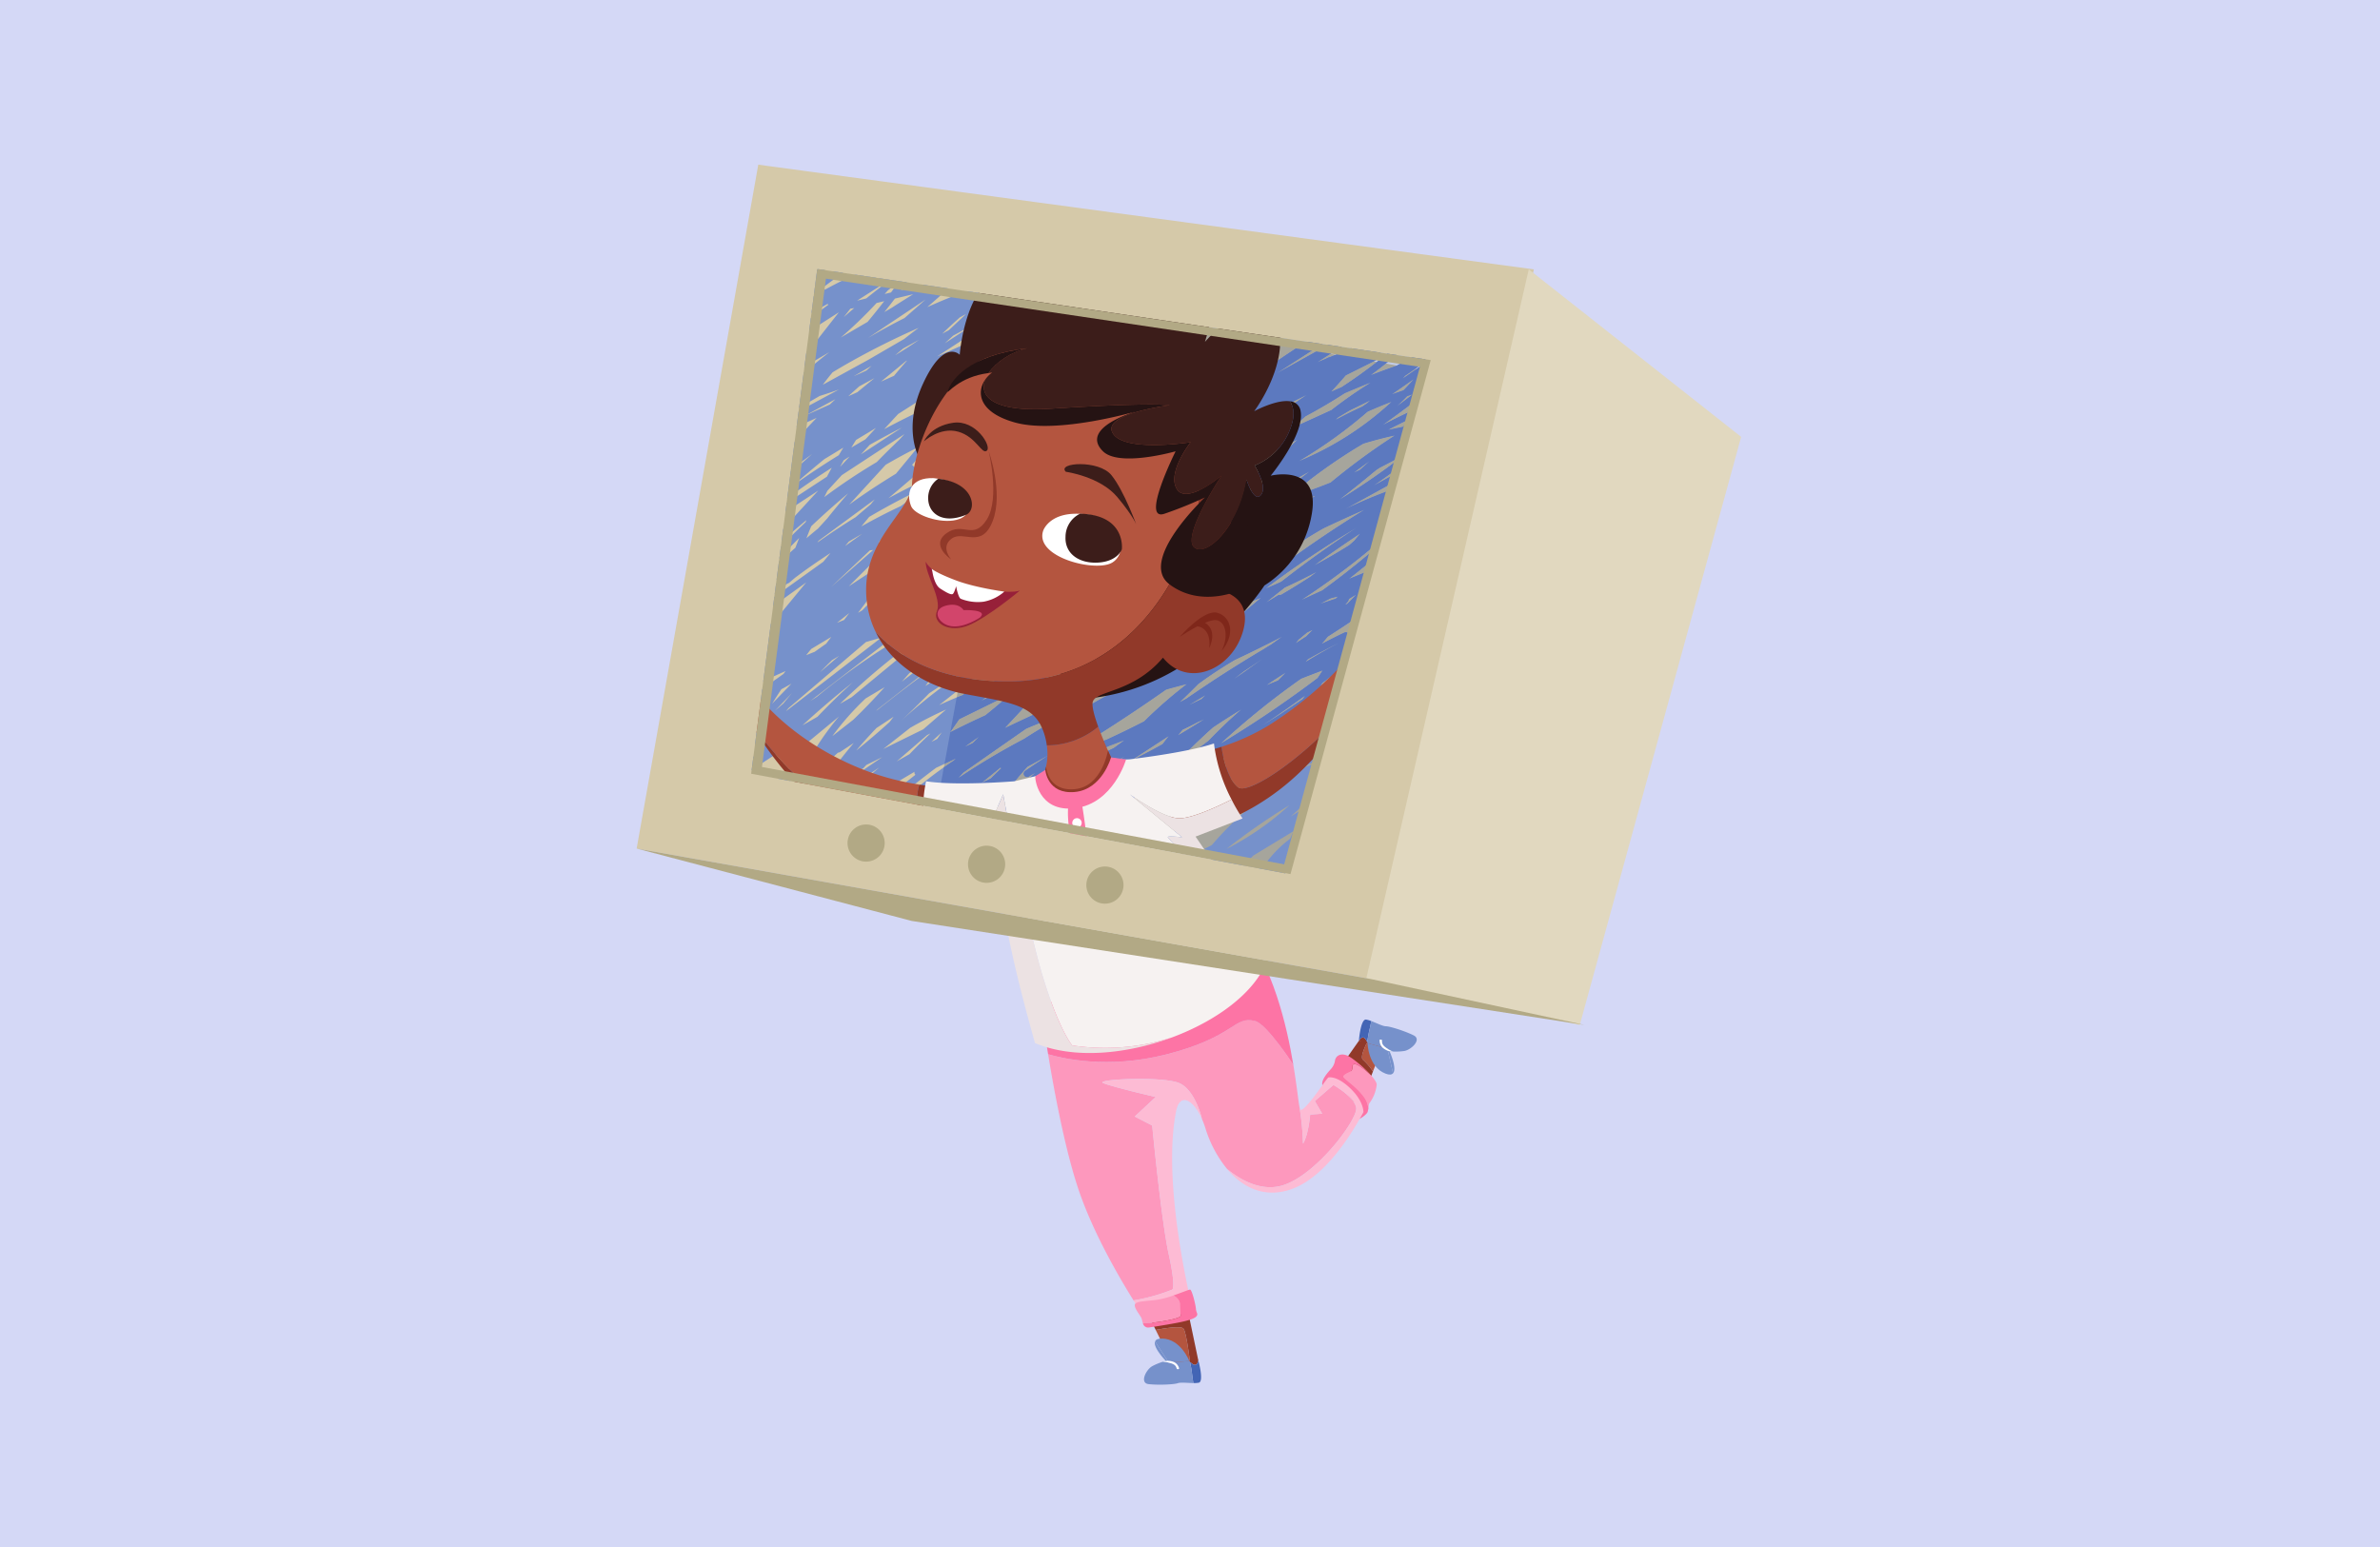 <svg xmlns="http://www.w3.org/2000/svg" xmlns:xlink="http://www.w3.org/1999/xlink" width="800" height="520" viewBox="0 0 800 520">
  <defs>
    <style>
      .cls-1, .cls-2 {
        fill: #d4d8f6;
      }

      .cls-2 {
        stroke: #707070;
      }

      .cls-3 {
        fill: none;
      }

      .cls-4 {
        clip-path: url(#clip-Early-years_parents-and-carers-tile);
      }

      .cls-5 {
        clip-path: url(#clip-path);
      }

      .cls-6 {
        clip-path: url(#clip-path-2);
      }

      .cls-7 {
        fill: #d5c9a9;
      }

      .cls-8 {
        clip-path: url(#clip-path-3);
      }

      .cls-9 {
        fill: #7691cb;
      }

      .cls-10 {
        fill: #c1cbe7;
      }

      .cls-11 {
        fill: #a6a59c;
      }

      .cls-12 {
        fill: #5c79bf;
      }

      .cls-13 {
        fill: #3c1d1a;
      }

      .cls-14 {
        fill: #251313;
      }

      .cls-15 {
        fill: #b4553f;
      }

      .cls-16 {
        fill: #913929;
      }

      .cls-17 {
        fill: #4365b5;
      }

      .cls-18 {
        fill: #fff;
      }

      .cls-19 {
        fill: #fd98bd;
      }

      .cls-20 {
        fill: #fd74a5;
      }

      .cls-21 {
        fill: #fdbbd4;
      }

      .cls-22 {
        fill: #fca238;
      }

      .cls-23 {
        fill: #f6f2f1;
      }

      .cls-24 {
        fill: #ece2e3;
      }

      .cls-25 {
        fill: #7f271a;
      }

      .cls-26 {
        fill: #972039;
      }

      .cls-27 {
        fill: #d2456b;
      }

      .cls-28 {
        fill: #b2a985;
      }

      .cls-29 {
        fill: #e1d8bf;
      }
    </style>
    <clipPath id="clip-path">
      <rect id="Rectangle_2" data-name="Rectangle 2" class="cls-1" width="800" height="520"/>
    </clipPath>
    <clipPath id="clip-path-2">
      <rect id="Rectangle_89" data-name="Rectangle 89" class="cls-2" width="800" height="520"/>
    </clipPath>
    <clipPath id="clip-path-3">
      <path id="Path_309" data-name="Path 309" class="cls-3" d="M0,281.358H371.263V-128.716H0Z" transform="translate(0 128.716)"/>
    </clipPath>
    <clipPath id="clip-Early-years_parents-and-carers-tile">
      <rect width="800" height="520"/>
    </clipPath>
  </defs>
  <g id="Early-years_parents-and-carers-tile" class="cls-4">
    <rect class="cls-18" width="800" height="520"/>
    <g id="Research_-_Digital_families" data-name="Research - Digital families" class="cls-5">
      <rect id="Rectangle_1" data-name="Rectangle 1" class="cls-1" width="800" height="520"/>
      <rect id="Rectangle_1-2" data-name="Rectangle 1" class="cls-1" width="800" height="520"/>
    </g>
    <g id="Group_365" data-name="Group 365" transform="translate(214 184.074)">
      <g id="Group_287" data-name="Group 287" transform="translate(26.119 -96.174)">
        <path id="Path_283" data-name="Path 283" class="cls-7" d="M21.024,0l230.67,40.582L204.61,236.36-9.618,195.511Z" transform="translate(9.618)"/>
      </g>
      <g id="Group_313" data-name="Group 313" class="cls-8" transform="translate(0 -128.716)">
        <g id="Group_288" data-name="Group 288" transform="translate(14.94 29.34)">
          <path id="Path_284" data-name="Path 284" class="cls-9" d="M185.225,34.308c.876-.7.035-2.02-.914-1.966a1.187,1.187,0,0,0-1.663-1.434c-1.067.491-2.1,1.032-3.154,1.536.564-.812-.147-2.157-1.223-1.787-3.469,1.2-6.9,2.517-10.294,3.909,1.51-1.953,3.014-3.909,4.444-5.923.573-.8-.252-1.749-1.093-1.714q6.06-5.085,11.877-10.478a1.165,1.165,0,0,0-1.125-1.934c-1.736.443-3.463.918-5.2,1.389.086-.758-.459-1.571-1.376-1.252-1.434.5-2.855,1.032-4.266,1.574a1.168,1.168,0,0,0-1.65-.707c-1.141.491-2.24,1.048-3.355,1.571,1.255-1.564,2.533-3.113,3.734-4.728.647-.876-.424-1.889-1.306-1.7q-2.867.616-5.7,1.332a1.229,1.229,0,0,0-1.462-1.15c-3.215.71-6.4,1.523-9.561,2.409.51-.5,1.035-.984,1.536-1.5a1.16,1.16,0,0,0-1.4-1.816c-.7.363-1.383.749-2.071,1.118A4.6,4.6,0,0,0,148.3,7.566a8.547,8.547,0,0,0-3.807-1.752,1.157,1.157,0,0,0-1.7-1.055c-.456.226-.9.478-1.344.71a83.805,83.805,0,0,0-9.9.647c-1.083.083-2.166.207-3.243.312.758-.481,1.532-.927,2.281-1.418,1.239-.812.086-2.816-1.166-2-2.141,1.4-4.323,2.733-6.515,4.043a143.158,143.158,0,0,0-15.162,2.87A144.679,144.679,0,0,0,64,28.991l-.411.519q-1.075.4-2.15.8a1.157,1.157,0,0,0,.615,2.23,187.261,187.261,0,0,0,59.993-22.266l2.262-.841.456-.3q5.735-.717,11.536-.946a223.277,223.277,0,0,0-33.487,22.308q-9.2,5.921-18.392,11.842a1.156,1.156,0,0,0,1.163,2l.127-.07a.966.966,0,0,0,1.15.35l.124-.048c-1.239,1.2-2.491,2.389-3.7,3.622a1.212,1.212,0,0,0,.465,1.927c-.535.468-1.08.921-1.612,1.392-1.023.914.284,2.377,1.4,1.816q4.65-2.327,9.312-4.651c-1.07.93-2.141,1.864-3.186,2.823a1.165,1.165,0,0,0,1.125,1.934c.723-.207,1.434-.436,2.15-.65l.507-.1.347-.159.691-.207q-10.231,6.5-19.947,13.824c-.946.714-.456,2.606.889,2.112,4.852-1.784,9.656-3.686,14.429-5.655a180.963,180.963,0,0,0-10.157,15c-.494.812.338,2.055,1.306,1.7q6.275-2.322,12.435-4.919l.306.659c-1.724,1.564-3.428,3.154-5.072,4.814A1.165,1.165,0,0,0,89.8,81.771a172.043,172.043,0,0,0,19.405-5.161,4.538,4.538,0,0,0,1.332,3.046,4.823,4.823,0,0,0,3.367,1.526c-1.29.879-2.593,1.733-3.89,2.6L44.148,120.047c-1.329.733-.159,2.587,1.172,2q13.032-5.792,25.646-12.412c-3.68,3.606-6.356,7.971-6.33,13.508a1.173,1.173,0,0,0,1.469,1.115c5.617-1.72,11.157-3.657,16.624-5.77-.507.478-1.026.943-1.529,1.424q-4.932,3.2-9.634,6.719-9.457,4.578-18.615,9.784l-.15-.22a1.148,1.148,0,0,0-1.437-1.1c-.854.226-1.7.484-2.546.726l.21-.663.628-.3c1.351-.634.178-2.6-1.169-1.994-.491.233-.984.462-1.478.695l7.6-5.3c1.016-.707.436-2.526-.889-2.112-3.546,1.109-7.057,2.3-10.548,3.53.828-.5,1.663-.988,2.495-1.485a1.158,1.158,0,0,0-1.169-2q-5.209,2.987-10.329,6.107c1.615-1.962,3.218-3.938,4.763-5.964.64-.841-.245-1.682-1.09-1.682,1.491-1.555,2.966-3.129,4.412-4.737a1.163,1.163,0,0,0-1.4-1.816c-1.007.465-1.982.991-2.979,1.475q6.872-4.664,13.741-9.325c1.223-.832.067-2.835-1.166-2Q34.068,119.365,17.7,130.474c-.573.185-1.15.37-1.724.561l.067-.1c.793-1.134-.879-2.211-1.816-1.4q-2.117,1.84-4.24,3.68c-2.7,1.048-5.368,2.192-7.993,3.409q10.47-8.234,20.941-16.461c1.048-.828-.3-2.45-1.4-1.816A185.161,185.161,0,0,0-10.627,141.73q4.745-4.42,9.274-9.077Q5.82,127.922,13,123.188c1.233-.812.105-2.788-1.169-2q-2.925,1.821-5.849,3.635c1.061-1.176,2.15-2.329,3.189-3.524a1.2,1.2,0,0,0,.2-1.23c7.082-5.015,14.238-9.924,21.39-14.808a1.157,1.157,0,0,0-1.166-2c-5.9,2.931-11.746,5.958-17.57,9.026a1.127,1.127,0,0,0-1.306-.169c-.573.331-1.15.659-1.724.988a1.05,1.05,0,0,0-1.109-.319c-2.367.87-4.686,1.845-6.958,2.893q3.4-3.876,6.789-7.742l9.2-7.589c1.048-.867-.293-2.4-1.4-1.816-1.141.6-2.252,1.249-3.387,1.867l-.9.121c-1.657.991-3.266,2.042-4.9,3.074-2.415,1.386-4.788,2.835-7.159,4.291-2.243.411-4.489.809-6.713,1.284Q2.75,101.239,13.034,93.3c.924-.71.452-2.651-.892-2.112l-.287.112c2.1-1.548,4.2-3.1,6.27-4.683a1.157,1.157,0,0,0-1.166-2A175.818,175.818,0,0,0,1.18,92.435l.035-.025c1.192-.844.131-2.778-1.169-1.994l-13.9,8.341L7.035,76.693,7.364,76q4.549-3.015,9.1-6.037c1.233-.819.08-2.82-1.169-2Q9.414,71.838,3.531,75.7A103.331,103.331,0,0,1-9.276,79.933a16.482,16.482,0,0,0,.5-2.4q12.11-10.905,24.2-21.82A1.163,1.163,0,0,0,14.3,53.787,226.073,226.073,0,0,0-15.027,67.072l30.715-26.15a1.163,1.163,0,0,0-1.125-1.931C10.645,40.416,6.8,42,3,43.659c.43-.522.857-1.042,1.287-1.561.79-.959-.2-2.53-1.4-1.816Q-2.065,43.23-6.865,46.4c4.253-3.909,8.615-7.71,13.132-11.342,1.023-.819-.309-2.53-1.4-1.813Q2.5,34.791.144,36.341a1.232,1.232,0,0,0-1.236-.1c-5.228,2.367-10.341,4.948-15.394,7.63l4.7-5.1Q5.522,27.806,22.331,16.075c2.769-1.364,5.528-2.727,8.318-4.046a1.031,1.031,0,0,0,.041-1.851l1.147-.812c.978-.7.433-2.612-.889-2.112-1.574.6-3.122,1.262-4.686,1.889a1.2,1.2,0,0,0-1.37-.252Q13.1,14.167,1.307,19.446L37.919-4.423a1.157,1.157,0,0,0-1.166-2L12.907,6.454c1.819-1.768,3.664-3.511,5.451-5.308Q19.132.721,19.91.3a1.064,1.064,0,0,0,.51-1.207l.79-.825c.5-.287.991-.577,1.488-.863a1.108,1.108,0,0,0,.5-1.207c1.727-1.79,3.463-3.565,5.164-5.384a1.162,1.162,0,0,0-1.4-1.816c-3.95,2.224-7.818,4.565-11.648,6.968Q6.489-.982-1.981,2.848l8.85-7.78a1.032,1.032,0,0,0,.051-1.507q3.407-1.993,6.818-3.982a1.157,1.157,0,0,0-1.166-2Q6.159-9.1-.063-5.474l-10.7,2.565C-9.241-5-7.718-7.086-6.266-9.227a1.164,1.164,0,0,0-1.58-1.583c-.675.446-1.316.937-1.985,1.389l.2-.252c.717-.94-.656-2.173-1.58-1.583Q-16.4-7.94-21.587-4.626c.421-.538.844-1.074,1.262-1.612l5.212-3.887c.959-.714.456-2.593-.889-2.112A139.346,139.346,0,0,0-36.426-3l-.43-.9,11.8-8.8c.618-.462.87-1.593,0-2-7.48-3.463-15.955,2.753-14.617,10.036q-8.774,6.552-17.548,13.1c-.672,2.217-1.446,4.4-2.284,6.56q11.985-6.6,23.971-13.215l.312.236L-54.694,16.521c-1.163.87-.115,2.82,1.169,2L-31.711,4.584q-4.506,5.754-9.006,11.5c-1.7,1.7-3.345,3.46-4.989,5.218q-2.327,1.572-4.718,3.062-3.837,2.241-7.672,4.479a1.158,1.158,0,0,0,1.169,2c1.861-1.007,3.677-2.071,5.483-3.157q-5.089,5.9-9.762,12.16-4.755,3.364-9.411,6.872-1.266,4.32-2.641,8.605Q-56.222,47.7-39.182,40.078q-7.034,7.292-13.565,15.079-7.694,6.509-14.824,13.7a1.1,1.1,0,0,0,.054,1.618c-1.539,1.329-3.074,2.657-4.594,4.011-.972.867.306,2.549,1.4,1.816q7.875-5.266,15.754-10.539c-2.128,2.192-4.237,4.406-6.292,6.671a1.107,1.107,0,0,0-.162,1.335c-4.664,3.817-9.239,7.751-13.658,11.88-.946.886.293,2.542,1.4,1.813l35.032-22.951q-8.177,8.884-16.359,17.768a1.157,1.157,0,0,0,1.638,1.634c3.457-3.32,7.069-6.448,10.749-9.484l-.309.723a254.392,254.392,0,0,0-20.09,21.4c-.73.873.156,2.437,1.217,1.905A252.469,252.469,0,0,0-80.022,119.5a1.126,1.126,0,0,0,.656,1.666c-.994,1.134-1.95,2.307-2.925,3.463-.449,1.784-.959,3.559-1.462,5.327,3.766-4.7,7.713-9.239,11.858-13.575q14.609-10.494,29.214-20.992l-10.641,12.9Q-68.14,119.933-83.87,130.382q-.478,1.677-.867,3.371,12.683-8.339,24.805-17.455l-4.671,5.661a1.383,1.383,0,0,0-.01,1.609q-3.264,2.867-6.528,5.738c-.972.854.325,2.581,1.4,1.816l7.812-5.543c-.526.946-1.048,1.892-1.555,2.851l-.284.284q-4.664,2.8-9.331,5.6a1.156,1.156,0,0,0,1.166,1.994c.4-.233.819-.446,1.23-.679l-1.1,1.1-.3.5q-5.606,4.616-11.208,9.236c-1.156.953.487,2.546,1.634,1.634l13.941-11.061-.089.188a1.167,1.167,0,0,0,1.583,1.58c3.737-1.711,7.417-3.524,11.068-5.394q-2.944,4.683-5.566,9.574Q-66.041,148.5-71.353,154c-1.048,1.083.513,2.59,1.634,1.634q2.628-2.246,5.247-4.483a1.067,1.067,0,0,0,1.631.682q6.3-4.048,12.6-8.1c-4.655,4.4-9.166,8.962-13.448,13.76-.832.927.252,2.587,1.4,1.816,5.1-3.428,10.255-6.77,15.426-10.077-.828.94-1.673,1.867-2.485,2.829a1.156,1.156,0,0,0,1.634,1.634l16.041-13.241a94.406,94.406,0,0,0-8.134,11.2q-10.36,8.1-20.721,16.213c-1.039.812.306,2.51,1.4,1.816a213.685,213.685,0,0,0,19.007-13.534l.185-.073c.761-.475,1.52-.946,2.281-1.418a244.089,244.089,0,0,0-17.255,17.886c-.819.946.223,2.539,1.4,1.816q8.215-5.046,16.025-10.666l-.131.427a137.344,137.344,0,0,0-9.411,10.294c-.771.937.226,2.612,1.4,1.816l27.5-18.669-7.13,6.184c-2.495,1.65-4.989,3.3-7.439,5.027-.988.695-.424,2.616.892,2.112q8.157-3.135,15.961-6.987a1.016,1.016,0,0,0,1.246.07q4.158-2.466,8.315-4.938a.946.946,0,0,0,.322,1.007q-14.518,11.321-28.048,23.885c-.984.921.274,2.424,1.4,1.816,4.916-2.638,9.669-5.524,14.34-8.525a1.07,1.07,0,0,0,1.65.742L1.177,165.55c-.6.647-1.2,1.287-1.8,1.931q-4.98,3.665-9.79,7.57c-.867.707.067,2.377,1.125,1.934,3.065-1.29,6.082-2.667,9.118-4.021a200.861,200.861,0,0,0-14.636,16c-.771.953.21,2.571,1.4,1.816q8.855-5.591,17.35-11.7a1.189,1.189,0,0,0,1.72.857q5.534-3.192,11.077-6.391a114.031,114.031,0,0,0-6.448,12.409,1.161,1.161,0,0,0,1.816,1.4q7.221-6.447,14.438-12.906a229.831,229.831,0,0,0,23.862-13.483l.7-.363c-1.494,1.268-3.02,2.5-4.5,3.788-.832.733.051,2.373,1.128,1.934l.3-.127a.908.908,0,0,0,1.137.3,235.068,235.068,0,0,0,24.187-11.412c-.589.9-1.153,1.816-1.724,2.73-4.913,4-9.714,8.149-14.356,12.492-1.019.956.277,2.326,1.4,1.816,5.8-2.625,11.5-5.454,17.153-8.366-3.383,3.144-.207,7.866,3.931,7.831,4.116-.038,8.484-3.234,11.883-5.25a121.714,121.714,0,0,0,11.976-8.111c.57-.44,1.1-.911,1.663-1.357a143.3,143.3,0,0,0,35.908-24.738q18.532-10.743,36.074-23.158c1-.717.443-2.526-.9-2.115q-9.013,2.781-17.943,5.8l.494-.656a1.167,1.167,0,0,0-1.306-1.7l-.873.309q2.729-2.647,5.394-5.381a1.161,1.161,0,0,0-1.4-1.816q-7.727,3.68-15.162,7.85c-2.02.9-4.027,1.845-6.005,2.826l.137-.268a1.166,1.166,0,0,0-1.58-1.583c-2.539,1.188-5.027,2.466-7.506,3.763.691-.793,1.367-1.6,2.049-2.405q14.685-9.371,28.539-20.03c1.141-.879.115-2.832-1.166-1.994l-9.347,6.088a1.164,1.164,0,0,0-1.223-.1c-1.437.663-2.845,1.389-4.272,2.071q2.28-2.418,4.5-4.884,3.814-2.447,7.579-4.973c1.016-.691.411-2.593-.9-2.115-1.462.535-2.906,1.1-4.365,1.653l-.583.115-.972.475q-5.386,2.064-10.708,4.272A275.12,275.12,0,0,0,176.7,59.547a1.161,1.161,0,0,0-1.4-1.816c-.65.338-1.284.7-1.931,1.042l-.274-.72.624-.644a1.161,1.161,0,0,0-1.4-1.816q-6.394,3.245-12.651,6.719c-.558.175-1.118.338-1.669.519.9-1.478,1.8-2.966,2.654-4.479a1.167,1.167,0,0,0-1.583-1.583L148.1,62.812a246.722,246.722,0,0,0,24.394-19.157c4.352-2.95,8.605-6.053,12.734-9.347M80.39,25.732l23.2-8.611a184.906,184.906,0,0,1-23.2,8.611m-4.1-1.242a142.843,142.843,0,0,1,36.52-13.32q-18.26,6.662-36.52,13.32m-63-15.62Q8.6,11.937,3.9,15c.933-.86,1.886-1.7,2.807-2.571q3.3-1.778,6.592-3.559M8.947,6.311c.682-.376,1.367-.755,2.052-1.128-1.883,1.829-3.817,3.6-5.731,5.4L3.059,11.768c1.921-1.861,3.89-3.673,5.888-5.457M-44.592,1.866q2.824-2.107,5.655-4.218l.322.583C-40.635-.606-42.629.6-44.592,1.866M-28.1-13.3q-4.612,3.436-9.217,6.878c.025-4.409,4.514-7.815,9.217-6.878m74.9,144.2-12.074,8.433q-5.309,2.48-10.609,4.976,3.3-3.555,6.614-7.111c.516-.322,1.026-.65,1.542-.972,4.788-1.908,9.644-3.657,14.528-5.327M8.463,161.116q.86-.932,1.727-1.854,10.509-7.34,21.017-14.674,4.42-1.921,8.975-3.559c-.908.882-1.822,1.768-2.733,2.651-1.79,1.083-3.6,2.154-5.349,3.291l-.038.013c-.5.322-1,.647-1.494.965a243.725,243.725,0,0,0-22.1,13.167m14.349-3.25c-1.169,1.134-2.335,2.262-3.5,3.4-.978.494-1.978.943-2.963,1.427q3.14-2.547,6.283-5.1Zm-12.183-7.242c1.58-1.121,3.148-2.262,4.744-3.361-.723.72-1.446,1.45-2.179,2.157ZM36.285,122.93c-1.176,1.223-2.361,2.437-3.565,3.626-1.7.344-3.4.71-5.088,1.115,2.823-1.669,5.715-3.243,8.653-4.741m-15.429,9q2.227-.669,4.467-1.268-4.583,2.256-9.169,4.511,2.318-1.663,4.7-3.243m-12.09,9.446q8.573-4.215,17.153-8.436-4.091,3.665-8.379,7.089-5.959,2.71-11.794,5.684,1.51-2.17,3.02-4.336M6,118.734q1.271-.994,2.539-1.985c2.09-1.121,4.193-2.221,6.292-3.323q-5.18,3.6-10.31,7.267.741-.98,1.478-1.959m-4.916,8.073c-.841.9-1.708,1.768-2.558,2.654l-1.15.717,1.048-1.4c.879-.666,1.762-1.332,2.66-1.975m-2.9-1.523q-8.826,6.471-17.344,13.3l.475-.542q8.836-6.91,17.669-13.824Zm-11.495,15.248c-.443.589-.892,1.176-1.332,1.768-3.651,3.313-7.41,6.506-11.24,9.612,2.186-2.625,4.479-5.142,6.834-7.6Zm2.775-11.778c.857-.972,1.708-1.943,2.561-2.918,1.4-.787,2.791-1.583,4.189-2.364q-3.374,2.643-6.751,5.282M-2.146,113.1Q-14.772,123.527-27.4,133.947l-3.938,2.252a240.058,240.058,0,0,1,20.982-18.093q4.287-2.753,8.567-5.5Zm-4.234-1.794a227.222,227.222,0,0,0-32.735,22.531c-.73.472-1.456.94-2.186,1.408q14.661-11.321,29.326-22.642c1.861-.446,3.721-.9,5.594-1.3m13.967-19.7c-1.475,1.074-2.972,2.115-4.454,3.173l-4.5,1.8c2.937-1.736,5.916-3.406,8.956-4.97M-5.192,100.59c-1.4.956-2.823,1.87-4.231,2.81a1.261,1.261,0,0,0-.835-.784q2.528-1.018,5.066-2.026m9.449-3.778.978-.389q-9.1,7.02-18.188,14.04c-1.59.382-3.186.736-4.766,1.15q11.187-7.1,21.976-14.8m-28.1,7.942c-.475.287-.953.57-1.43.857q2.117-2.8,4.231-5.607,3.8-3.015,7.6-6.028-5.2,5.391-10.4,10.778m3.683-13.47q-4.115,2.71-8.229,5.413,6.542-6.528,13.088-13.056c.666-.127,1.329-.242,2-.382a37.377,37.377,0,0,1-6.856,8.025m-18.793-9.293.484-.656L-19.646,67.48c-.462.558-.921,1.115-1.383,1.673q-2.538,2.165-5.078,4.323-6.557,4.043-12.849,8.516m15.034-2.912-5.575,4-.045,0,1.179-1.427q2.2-1.319,4.441-2.581m2.638,5.543,1.131-.143q-7.092,6.232-14.187,12.473l13.056-12.329m-11.061,24.346c1.376-1.1,2.759-2.189,4.135-3.281l-1.755,2.329c-.8.319-1.587.637-2.38.953m.72,11.116q-3.226,2.757-6.455,5.512,2.007-2.084,4.081-4.094c.8-.465,1.58-.949,2.373-1.418m13.241-38.2q3.694-3.5,7.4-6.993a13.977,13.977,0,0,1-.038,1.555c-.911.822-1.816,1.641-2.727,2.459l-.22.127q-1.458,1.281-2.915,2.565c-.5.092-1,.2-1.5.287m9.331,5.664-.217-.51q2.643-1.754,5.289-3.511-2.538,2.012-5.072,4.021m4.581-6.585Q-8.381,83.54-12.3,86.114a24.377,24.377,0,0,0,2.071-3.578c1.931-.472,3.849-.988,5.757-1.567M9.119,58.291Q.211,66.325-8.7,74.361c-.038-.494-.064-.984-.143-1.488q4-3.775,7.993-7.547c.93-.886-.315-2.6-1.4-1.819l-8.742,6.286-.1.026c-4.438,2.087-8.783,4.342-13.046,6.725l2.625-3.186A223.135,223.135,0,0,1,9.119,58.291M8.867,43.7l-15.2,12.941-.746-.777q3.364-4.086,6.745-8.175,4.54-2.112,9.2-3.989M-5.256,50.04q-3.627,4.392-7.251,8.787c-5.365,3.294-10.631,6.722-15.713,10.4q6.126-6.7,12.262-13.4c3.5-2.033,7.066-3.976,10.7-5.789m-6.248-2.5q-3.818,3.627-7.48,7.4l-.006.006A201.105,201.105,0,0,0-36.6,66.693c.344-.71.7-1.418,1.048-2.122q2.418-2.624,4.836-5.254,10.533-6.9,21.055-13.792-.922,1.008-1.845,2.013M-24.874,29.478q2.566-1.381,5.126-2.765l-5.744,4.721-3.03,1.357c1.192-1.131,2.437-2.2,3.648-3.313m-1.841-3.415q3.02-1.749,6.034-3.5c-.6.519-1.172,1.061-1.768,1.583q-2.107,1-4.266,1.918m7.484,17.379q-1.773,1.921-3.546,3.852c-1.6.9-3.17,1.835-4.744,2.765q.784-1.285,1.583-2.565c2.233-1.357,4.486-2.679,6.706-4.052m-8.86,9.621-3.218,3.495c.417-.752.822-1.513,1.252-2.259.659-.4,1.3-.838,1.966-1.236m17.567-9.733q-6.886,4.511-13.776,9.026,1.491-1.615,2.979-3.234c3.555-2,7.149-3.947,10.8-5.792m-2.632-17.414q-2.193.98-4.387,1.963,4.181-3.436,8.353-6.869l.43-.233q-2.246,2.533-4.4,5.139m.366-6.9c.924-.758,1.816-1.548,2.753-2.294q2.647-1.448,5.292-2.906-3.919,2.762-8.044,5.2m3.148-12.5q-6.246,3.14-12.266,6.69L-2.557.283-9.643,6.515M-6.705-1.5l-1.58.978L-9.292.111c-1.532.965-3.071,1.927-4.588,2.915l-2.539,1.481c1.195-1.5,2.389-3,3.549-4.534Q-9.792-.767-6.705-1.5m-5.381-3.52c-.7.975-1.37,1.972-2.09,2.934-.714.169-1.424.341-2.141.513.382-.433.781-.851,1.153-1.29,1.01-.739,2.058-1.43,3.078-2.157M-15.925-5.5l-.793.908C-18.691-3.135-20.593-1.6-22.507-.083c-1.007.255-2.036.522-3.065.745Q-20.745-2.42-15.925-5.5M-27.844,3.367c.427-.051.863-.131,1.3-.2-1.195.994-2.354,2.033-3.524,3.052.739-.949,1.485-1.9,2.227-2.848m8.822-1.918c.854-.2,1.708-.411,2.561-.615Q-19.189,4.37-22.045,7.8l-9.01,5.26A148.227,148.227,0,0,0-19.022,1.449m-13.2,22.343c.787-.459,1.567-.93,2.358-1.383A260.215,260.215,0,0,1-4.889,9.809q-2.471,1.854-4.9,3.763Q-15.8,17.055-21.8,20.542l-15.318,8.4q1.6-2.131,3.294-4.177c.538-.322,1.067-.656,1.606-.975m-10.749-1.1,8.063-4.709c-2.67,2.08-5.289,4.218-7.882,6.391q-1.572,1.047-3.138,2.1,1.477-1.892,2.957-3.778M-53.547,41.629l15.381-8.924q3.283-1.008,6.5-2.182Q-44.037,37.195-56.4,43.875c.962-.739,1.905-1.494,2.855-2.246m10.529-2.351q5.075-2.743,10.147-5.48c-.612.593-1.239,1.163-1.845,1.762l-8.3,3.718m6.467,14.633c2.125-1.255,4.218-2.561,6.334-3.833-.507.847-1.019,1.682-1.516,2.533q-7.818,4.831-15.318,10.157,5.18-4.511,10.5-8.857m-4.317-1.555.134-.089q-2.26,1.983-4.473,4.017c-1.338.774-2.683,1.536-4.024,2.3q4.143-3.173,8.363-6.232M-60.875,76.32A271.838,271.838,0,0,1-34.088,56.832c-.545,1-1.1,1.991-1.625,3L-60.875,76.32m19.889.162q6.031-5.715,12.4-11.045-3.608,4.148-7.034,8.449-1.563,1.706-3.122,3.412c-1.309,1.058-2.59,2.147-3.874,3.234.529-1.354,1.067-2.708,1.628-4.049m-4.059,3.96c-.421,1.08-.854,2.157-1.255,3.246v.022c-1.179,1.042-2.364,2.074-3.53,3.129q-2.337,1.72-4.677,3.444c3.055-3.38,6.232-6.643,9.462-9.841M-52.907,92.8a1.151,1.151,0,0,0,1.685,1.558c.567-.475,1.156-.918,1.73-1.389l-.344.507A210.311,210.311,0,0,0-71.7,112.926,246.942,246.942,0,0,1-52.907,92.8m-7.535,12.521q5.524-4.956,11.383-9.519l.58-.252q1.023-.865,2.042-1.736,5.768-4.33,11.826-8.255h.045q-1.185,1.434-2.367,2.874-11.756,8.444-23.509,16.888m19.447,12.425q3.374-2.026,6.748-4.049-.846,1.118-1.689,2.24l-3.909,2.772c-.959.36-1.9.761-2.855,1.131.561-.7,1.131-1.4,1.7-2.093m-19.4,15.538-.357.373c-1.207.589-2.424,1.156-3.641,1.73.252-.526.491-1.061.752-1.583l6.614-5.247q3.665-1.744,7.391-3.367l-.675.943q-5.042,3.575-10.083,7.152m9.357-1.991c1.141-.609,2.262-1.242,3.393-1.867q-3.254,3.369-6.506,6.741,1.515-2.466,3.113-4.874m.672,4.792-2.784,2.377,5.709-5.916c-.988,1.169-1.966,2.345-2.925,3.54m.882,2.584.819-1q13.037-11.125,26.067-22.25c1.7-.5,3.409-1,5.126-1.459q-16.009,12.358-32.012,24.713m10.58,1.864q-2.514,1.438-5.027,2.877,8.177-7.541,16.885-14.429-6.126,5.563-11.858,11.552m16.235-6.184c2.109-1.249,4.205-2.507,6.324-3.737-3.387,3.756-6.866,7.423-10.513,10.918l-7.038,5.515a91.681,91.681,0,0,1,11.227-12.7M-47.44,167.739q7.393-7.9,15.407-15.111l.637-.175,4.7-3.1c-2.31,2.724-4.537,5.518-6.659,8.408q-6.877,5.2-14.088,9.975m8.213,1.373a136.681,136.681,0,0,1,12.119-11.386,1.287,1.287,0,0,0,1.6.51l.618-.306a1.066,1.066,0,0,0,1.427-.115l1-1.08q2.667-1.309,5.336-2.625-11.049,7.5-22.1,15m22.464-17.749q4.526-3.56,9.045-7.111Q-1.85,140.884,4.34,138.1.522,141.411-3.3,144.721l-.08.054q-6.7,3.293-13.387,6.588M2.871,145.8l-1.526,2.182c-.637.341-1.29.656-1.927,1q1.7-1.62,3.453-3.183m-10.845,7.315c-1.437.822-2.9,1.612-4.32,2.453L-2.051,146.7l1.137-.558q-3.637,3.379-7.06,6.98m-4.062,17.15c-4.052,2.851-8.185,5.607-12.441,8.178Q-12.166,167.57.947,157.713q3.36-1.572,6.709-3.148l-.781.695a148.758,148.758,0,0,0-18.911,15.009m20.208-5.142C7,166.162,5.857,167.245,4.7,168.313c-1.548.71-3.122,1.364-4.677,2.064q4.072-2.628,8.146-5.25m3.935,5.011Q2.416,177.6-7.8,184.369q6.241-7.039,13.094-13.428l1.166-.22c.726-.589,1.45-1.179,2.179-1.768,1.829-.86,3.641-1.752,5.461-2.638q-1.09,1.061-2.182,2.119a1.04,1.04,0,0,0,.194,1.7M14.1,172.41q4.248-3.813,8.5-7.63-1.639,2.232-3.16,4.549-2.671,1.534-5.343,3.081m.742,9.414c.946-1.876,1.953-3.715,3-5.527l.456.373A1.239,1.239,0,0,0,19.46,177.7q-2.308,2.06-4.616,4.126m4.365-7.879c.6-.975,1.239-1.927,1.864-2.89q3.651-2.1,7.305-4.215-4.583,3.555-9.169,7.1m10.462-10.517L24.1,166.643a111.052,111.052,0,0,1,7.579-9.309q3.536-1.9,7.031-3.877c-2.6,1.736-5.209,3.45-7.786,5.218a1.157,1.157,0,0,0,1.166,2c.742-.424,1.472-.867,2.214-1.29q-2.327,2-4.629,4.046m6.993,1.988c1.15-1.029,2.3-2.052,3.447-3.081,1.319-.507,2.638-1.016,3.947-1.542a11.118,11.118,0,0,0,1.348-.035q-4.358,2.356-8.742,4.658m14.047-9.883c-1.88.809-3.766,1.612-5.661,2.386.784-.7,1.564-1.4,2.345-2.093l.261-.414c1.415-.6,2.839-1.172,4.247-1.784a8.614,8.614,0,0,1-1.192,1.905M163.551,36.449q-6.332,2.786-12.457,6.015,8.186-5.768,16-12.065c.471-.131.943-.249,1.415-.373-1.609,2.176-3.259,4.323-4.96,6.423M133.614,61.786q-7.163,2.882-14.534,5.225c1.653-1.418,3.326-2.813,5.027-4.164A181.718,181.718,0,0,1,141.664,50.5c.965-.6,1.94-1.172,2.915-1.749q5.214-1.6,10.571-2.756a222.932,222.932,0,0,0-21.537,15.792m13.03-7.155c-1.061.994-2.157,1.947-3.243,2.912-.647.3-1.287.618-1.937.914,1.7-1.306,3.441-2.571,5.18-3.826M103.4,69.98q11.818-5.462,23.123-11.909c-4.017,3-7.926,6.152-11.619,9.513l-1.055.994q-6.313,1.8-12.747,3.205,1.137-.913,2.3-1.8m-1.211-2.023c2.992-2.944,6.085-5.77,9.3-8.443l.268.328a1.03,1.03,0,0,0,1.182.726q-5.486,3.4-10.628,7.334Zm44.233-39.33a145.272,145.272,0,0,0-12.562,8.8q-6.752,3.082-13.508,6.158c1.631-1.309,3.24-2.644,4.807-4.03q6.748-3.589,13.161-7.754c2.87-1.233,5.757-2.431,8.666-3.571Zm.468,5.594-.991.879-1.657,1.147c-3.043,1.383-6.028,2.88-8.968,4.46l.873-.819c1.325-.765,2.635-1.571,3.957-2.351q3.393-1.658,6.786-3.316M146.026,38q3.962-1.773,8.032-3.313a104.65,104.65,0,0,1-31.136,19.937A158.168,158.168,0,0,0,146.026,38M113.931,71.688l1.007-1.016q6.8-1.964,13.435-4.4l-.363.322q-7.579,3.584-15.5,6.423a9.639,9.639,0,0,1,1.421-1.329M161.5,27.1c-1.112,1.262-2.272,2.482-3.444,3.689-1.274.436-2.558.873-3.823,1.344q3.637-2.518,7.267-5.034m-3.657-.274.825-.918c1.854-1.239,3.68-2.53,5.518-3.8l.87-.28q-3.6,2.5-7.213,5m3.253,5.375c-1.736,1.344-3.476,2.676-5.238,3.982q1.768-1.649,3.463-3.38c.589-.2,1.179-.411,1.775-.6m7.219-9.825,4-2.765q2.877-.841,5.776-1.628-5.907,5.328-12.094,10.322c-1.147.322-2.281.675-3.412,1.023q3-3.345,5.735-6.952m-2.281-8.723c-1.539,1.985-3.1,3.95-4.731,5.852-1.841.959-3.677,1.931-5.464,2.979-2.928,1.032-5.849,2.1-8.742,3.221q6.662-4.927,12.868-10.507,3.015-.827,6.069-1.545m-17.481,5.117c2.029-.717,4.072-1.383,6.123-2.023a172.5,172.5,0,0,1-17.4,12.982c-1.176.507-2.345,1.01-3.514,1.529q2.528-2.662,4.919-5.464l9.946-4.967a1.2,1.2,0,0,0-.07-2.058M141.913,8.072l.217,0a10.69,10.69,0,0,1,3.046.456c.124,1.657.252,3.316.373,4.973q-3.288,1.878-6.49,3.9-2.882,1.047-5.719,2.2l-.5.127-1.15.561c-.854.354-1.7.7-2.546,1.064q7.508-4.779,15.015-9.551a1.158,1.158,0,0,0-1.169-2q-13.749,7.632-27.5,15.267,13.213-8.5,26.42-17M117.158,36.532q4.158-2.079,8.318-4.154Q119.4,36.6,112.985,40.3q2.055-1.916,4.174-3.766M98.738,56.3c-.472.21-.953.4-1.427.609,2.214-2.663,4.492-5.276,6.856-7.8l.424-.255q5.754-2.165,11.329-4.725a134.918,134.918,0,0,1-16.71,10.829,1,1,0,0,0-.472,1.344m6.729-11.867q-3.713,1.926-7.522,3.692c1.494-1.475,3.03-2.9,4.591-4.288l7.146-3.568q-2.136,2.045-4.215,4.164m-7.222-2.867q3.933-2.184,7.869-4.365l1.415-.545c-1.558,1.211-3.109,2.431-4.613,3.718-2.364,1.058-4.766,2.039-7.168,3.014q1.238-.922,2.5-1.822M82.872,62.9Q90,57.834,97.4,53.216q-2.375,2.767-4.639,5.639-4.917,2.084-9.886,4.04m.65,12.96a180.628,180.628,0,0,1,10.7-15.127q14.356-6.126,28.185-13.336c-1.134,1.1-2.246,2.23-3.348,3.367a151.253,151.253,0,0,0-22.62,19.781c-4.266,1.857-8.56,3.651-12.916,5.314m26.245-1.892a171.161,171.161,0,0,1-16.522,4.674q2.031-1.921,4.126-3.743,6.91-1.343,13.69-3.151a12.2,12.2,0,0,0-1.293,2.221m3.893,2.829a3.884,3.884,0,0,1-1.695-1.137c2.9-1.007,5.77-2.064,8.6-3.224q-3.45,2.179-6.907,4.361m17.561.4q6.824-3.235,13.741-6.251a386.792,386.792,0,0,0-42.14,29.941q-2.265.817-4.543,1.58a150.834,150.834,0,0,1,32.942-25.27m-20.59,66.254c4.868-3.2,9.647-6.55,14.362-9.981l-.857,1.141q-6.609,4.635-13.5,8.841m8.14-2.415c-.4.44-.777.889-1.179,1.328-1.4.707-2.8,1.4-4.205,2.1q2.719-1.682,5.384-3.428m-22.1,8.5a263.547,263.547,0,0,1,27.007-21.785q3.584-1.4,7.181-2.765-.8,1.276-1.647,2.533A376.2,376.2,0,0,1,96.67,149.529m4.7-28.064q8.043-3.77,15.923-7.869c-1.223.882-2.444,1.759-3.677,2.632-.879.535-1.768,1.061-2.638,1.618q-13.166,7.8-25.751,16.512c-.793.452-1.593.876-2.386,1.319,2.128-1.991,4.2-4.052,6.254-6.13a146.39,146.39,0,0,1,12.275-8.083M95.119,110.8q4.97-4.253,10.083-8.318,2.5-.932,4.976-1.931c-2.81,2.3-5.575,4.664-8.318,7.05q-3.35,1.644-6.741,3.2m23.337,14.916c-.838.847-1.65,1.72-2.5,2.558l-.115.08c-1.268.51-2.526,1.039-3.785,1.555,2.093-1.453,4.244-2.829,6.4-4.193m-7.761-4.68c-3.122,2.3-6.276,4.565-9.481,6.744q1.625-1.314,3.294-2.577c2.077-1.36,4.132-2.759,6.187-4.167m-19.22,12.278c-.427.414-.847.838-1.274,1.258-1.338.644-2.679,1.29-4.027,1.918l.4-.271c1.647-.943,3.272-1.934,4.9-2.906M83.856,144.89c1.755-.819,3.479-1.692,5.18-2.6.682-.306,1.373-.605,2.055-.914q-4.339,2.767-8.793,5.375c.507-.634,1.042-1.239,1.558-1.864m10.163-.733q4.721-3.149,9.57-6.091-5.739,4.994-11.03,10.52-5.615,4.287-11.485,8.251c4.11-4.451,8.443-8.666,12.944-12.68m27.864-28.38c.331-.4.653-.806.981-1.2.943-.765,1.87-1.552,2.81-2.329.621-.3,1.236-.605,1.864-.9-.714.73-1.43,1.443-2.15,2.16-1.172.755-2.335,1.516-3.5,2.272m-4.948-16.251-.9.086q-2.045,1.247-4.1,2.491,3.116-2.542,6.292-5.011,5.386-2.456,10.612-5.234c-.688.538-1.379,1.067-2.071,1.6-3.234,2.093-6.509,4.129-9.838,6.069m-5.11-2.147a334.062,334.062,0,0,1,30.447-20.358q-13.017,8.516-25.283,18.105-2.561,1.166-5.164,2.252m16.312-7.754c5.04-3.67,10.157-7.238,15.375-10.654-.695.828-1.373,1.663-2.084,2.472-.532.462-1.045.937-1.58,1.4q-5.73,3.608-11.711,6.786m-61.08,31.891c1.09-10.157,12.661-15.92,20.514-20.734q12.855-7.88,26.21-14.913a152.9,152.9,0,0,0-20.332,18.284,1.164,1.164,0,0,0,1.125,1.931c1.083-.328,2.154-.691,3.234-1.042q-5.285,4.463-10.415,9.105-9.973,4.134-20.335,7.369m-11.75,25.226Q66.939,139.4,78.2,131.49l.373-.15q3.321-.932,6.668-1.775a149.271,149.271,0,0,0-14.327,12.5q-6.2,3.178-12.533,6.1c-1.1.414-2.2.835-3.3,1.239l-.045-.876a1.194,1.194,0,0,0-.688-1.016Zm-.456,5.582c1.411-.631,2.807-1.293,4.209-1.94,1.72-.647,3.434-1.287,5.145-1.953-1.144.876-2.322,1.708-3.485,2.561-2.084,1-4.193,1.956-6.3,2.906a11.317,11.317,0,0,0,.433-1.574m1.854,6.579c1.16-.956,2.287-1.95,3.457-2.9q2.088-1.047,4.193-2.08-3.828,2.49-7.649,4.98m9.676-3.543q6.389-4.167,12.782-8.328c-.691.892-1.4,1.778-2.071,2.692q-5.281,2.939-10.711,5.636m1.246,9.335-.112.685c-.94.459-1.889.9-2.832,1.344,1.16-1.023,2.335-2.023,3.511-3.03Zm5.986-2.925-.22.392c-.714.287-1.427.564-2.144.847q1.056-1.849,2.17-3.654c2.651-2.154,5.33-4.269,8.054-6.318-2.7,2.832-5.336,5.725-7.86,8.732M90.5,164.343c-1.536.911-3.093,1.813-4.683,2.635-.526.277-1.058.554-1.583.828q-4.358,3.484-6.725-2.431c.927-.851-.092-2.128-1.093-1.908l.526-.28c1.552-.644,3.093-1.293,4.629-1.966-1.007,1.07-2.02,2.141-3.014,3.23a1.165,1.165,0,0,0,1.125,1.931,141.887,141.887,0,0,0,15.885-5.234c-1.666,1.105-3.345,2.179-5.066,3.2m13.677-9.491a140.24,140.24,0,0,1-21.116,8.156q1.845-1.969,3.731-3.89,13.132-5.477,25.882-11.746-4.072,3.938-8.5,7.48m8.742-4.572c2.074-1.947,4.087-3.944,6.012-6.028q6.265-3.183,12.431-6.553a140.737,140.737,0,0,1-18.443,12.581M169.7,111.4q-10.776,7.393-21.941,14.161,4.3-4.621,8.2-9.64,6.848-2.332,13.738-4.521m-17.812,5.935a139.169,139.169,0,0,1-11.985,12.887q-8.325,4.827-16.841,9.306c.87-1.035,1.711-2.09,2.546-3.151a256.319,256.319,0,0,0,22.429-17.7c1.281-.452,2.568-.9,3.852-1.341m-5.04-4.126.159-.07c-.723.621-1.443,1.246-2.173,1.861-1.262.5-2.514,1.013-3.763,1.529q2.863-1.7,5.776-3.32m-5.91,8.019,1.029-.376q-5.816,4.9-11.906,9.456l.768-1.131c3.418-2.587,6.783-5.247,10.109-7.949m-4.839-5.384-.019.032q-5.606,2.944-10.969,6.273l.822-.914q4.994-2.843,10.166-5.391m-.816-15.025c-1.752.577-3.511,1.147-5.25,1.759,1.207-.612,2.405-1.236,3.613-1.845.79-.213,1.593-.4,2.383-.6Zm4.511.105c.79-.481,1.587-.965,2.38-1.45-.984,1.029-1.975,2.058-2.976,3.071l-.73.35c.347-.4.7-.777,1.042-1.176ZM168.763,63.88c.561-.306,1.121-.605,1.685-.908a274.284,274.284,0,0,1-39.728,35.112c-2.265,1.013-4.511,2.061-6.754,3.116l-.041.013.15-.115A252.714,252.714,0,0,0,168.763,63.88M156.5,60.824q-.98,1.625-2.007,3.218a153.074,153.074,0,0,0-15.942,6.665L156.5,60.824m-5.54-2.81c-4.674,3.352-9.478,6.512-14.375,9.523q6.227-4.817,12.278-9.87c.449-.287.889-.58,1.332-.873q4.186-2.117,8.271-4.419c-2.466,1.924-4.96,3.813-7.506,5.639m6.983-14.961q-2.538.478-5.043,1.055c2.4-1.262,4.83-2.479,7.289-3.629-.742.863-1.488,1.724-2.246,2.574m7.041-4.741q4.5-1.959,9.1-3.692l-.962.953c-3.724,1.931-7.366,4-10.969,6.126.959-1.115,1.9-2.249,2.829-3.387m9.5-.847c.908-.465,1.835-.892,2.743-1.348-.535.513-1.058,1.042-1.6,1.548q-2.15,1.357-4.295,2.714c1.058-.962,2.115-1.924,3.148-2.915" transform="translate(84.737 15.695)"/>
        </g>
        <g id="Group_289" data-name="Group 289" transform="translate(132.006 19.866)">
          <path id="Path_285" data-name="Path 285" class="cls-10" d="M91.066,32.242l-.873.28q-1.056.731-2.109,1.469l.366.064q1.309-.908,2.616-1.813m7.235-2.2L94.325,32.79c-.516.682-1.039,1.354-1.567,2.023l3.285.577q.65-.54,1.293-1.09c.335-1.478.659-2.906.965-4.263M80.686,27.16c-2.052.64-4.1,1.306-6.123,2.023a1.2,1.2,0,0,1,.067,2.061l-.564.28,1.032.182q2.839-2.213,5.588-4.546m11.358-3.09q-3.054.717-6.069,1.542-3.823,3.431-7.825,6.63l3.705.653c1.784-1.045,3.616-2.017,5.454-2.976,1.631-1.9,3.2-3.864,4.734-5.849m-53.22-2.479q-4.425.951-8.777,2.189l1.87.328q3.455-1.257,6.907-2.517M62.3,18.6q-5.8.234-11.533.949l-.456.3-2.262.841q-4.272,2.48-8.653,4.734l8.768,1.542q6.9-4.435,14.136-8.366m5.617-.112q-7.288,4.693-14.582,9.386l1.43.252q7.116-3.952,14.231-7.9a1.2,1.2,0,0,1,.583-.162,1.174,1.174,0,0,1,.583,2.16L59.561,28.973l1.685.3q1.9-.75,3.823-1.45c2.135-1.338,4.3-2.644,6.49-3.893q-.182-2.49-.376-4.976a10.652,10.652,0,0,0-3.043-.456ZM-36.911-14.75-40.686,5.863q1.72-.932,3.447-1.864a1.233,1.233,0,0,1,.583-.156A1.171,1.171,0,0,1-36.07,6l-5.273,3.438-.319,1.73,66.518,11.7q4.4-1.4,8.9-2.52a142.2,142.2,0,0,1,15.162-2.867c2.192-1.313,4.374-2.641,6.515-4.043a1.065,1.065,0,0,1,.6-.194,1.205,1.205,0,0,1,.567,2.192c-.749.491-1.526.933-2.284,1.415,1.08-.105,2.163-.229,3.246-.309,2.361-.175,5.633-.672,8.806-.672.363,0,.726.006,1.09.022.449-.233.889-.481,1.341-.71a1.26,1.26,0,0,1,.567-.14A1.183,1.183,0,0,1,70.5,16.233a8.551,8.551,0,0,1,3.8,1.752,4.594,4.594,0,0,1,1.708,3.495c.691-.366,1.373-.755,2.074-1.118a1.2,1.2,0,0,1,.551-.14,1.155,1.155,0,0,1,.847,1.956c-.5.516-1.029.994-1.539,1.5,3.16-.882,6.346-1.7,9.564-2.405a1.1,1.1,0,0,1,.249-.029,1.241,1.241,0,0,1,1.214,1.176q2.834-.712,5.7-1.332a1.06,1.06,0,0,1,.223-.022c.828,0,1.679.918,1.083,1.72-1.2,1.615-2.479,3.164-3.734,4.728,1.118-.522,2.217-1.077,3.355-1.571a1.4,1.4,0,0,1,.551-.121,1.153,1.153,0,0,1,1.1.832q.989-.382,1.982-.752c1.95-8.624,3.113-13.785,3.113-13.785Z" transform="translate(41.661 14.75)"/>
        </g>
        <g id="Group_290" data-name="Group 290" transform="translate(99.715 45.779)">
          <path id="Path_286" data-name="Path 286" class="cls-11" d="M12.219,120.451q-.822,1.424-1.612,2.87c.449.064.9.124,1.367.191l1.861-1.663a1.24,1.24,0,0,1-1.16-1.029Zm-1.1-2.743q-3.966,2.284-7.936,4.575c1.494.21,3.157.443,4.96.695q1.419-2.681,2.976-5.269m11.635-6.713q-3.656,2.112-7.308,4.212c-.624.962-1.265,1.915-1.864,2.893l9.172-7.1m-14.282-.529c-1.822.886-3.632,1.781-5.461,2.638q-1.094.889-2.179,1.771l-1.169.22q-2.566,2.4-5.056,4.894l-.194,1.061s.876.124,2.491.35q4.851-3.469,9.58-7.111a1.034,1.034,0,0,1-.194-1.7c.723-.71,1.453-1.411,2.182-2.122m-5.926-1.188-6.776,4.368-.054.3c1.121-.491,2.249-.972,3.361-1.485,1.156-1.064,2.294-2.147,3.469-3.186m14.432-.344q-4.253,3.813-8.5,7.627,2.667-1.544,5.343-3.081,1.524-2.313,3.16-4.546m45.59-1.086c-1.176,1.007-2.351,2-3.511,3.03.946-.452,1.892-.886,2.832-1.344l.115-.688ZM89.932,105.3a142.7,142.7,0,0,1-15.882,5.234,1.269,1.269,0,0,1-.319.041,1.174,1.174,0,0,1-.806-1.972c.994-1.093,2-2.163,3.011-3.234-1.532.675-3.074,1.325-4.626,1.969l-.529.277a1.181,1.181,0,0,1,.233-.025,1.134,1.134,0,0,1,.86,1.934q1.491,3.727,3.769,3.724a4.916,4.916,0,0,0,2.956-1.29c.526-.274,1.058-.554,1.587-.832,1.587-.822,3.148-1.724,4.68-2.635,1.72-1.013,3.4-2.09,5.066-3.192m-50.152-.389c-.315.025-.631.041-.953.041-.131,0-.264,0-.4-.006-1.313.526-2.632,1.035-3.95,1.542q-1.725,1.539-3.447,3.081,4.382-2.313,8.745-4.658M17,101.743q-3.14,2.557-6.283,5.1c.988-.484,1.985-.937,2.963-1.43q1.749-1.7,3.5-3.4ZM2.031,98.72q-1.931.9-3.858,1.81l-.21,1.147q1.63-1.152,3.288-2.262Zm56.7-.647q-2.1,1.037-4.193,2.084c-1.169.946-2.3,1.94-3.457,2.9q3.833-2.49,7.649-4.983m-12.454-.29c-1.4.612-2.832,1.188-4.247,1.781l-.261.414c-.781.7-1.558,1.4-2.342,2.093,1.9-.774,3.778-1.574,5.658-2.383a8.644,8.644,0,0,0,1.192-1.905M33.08,97.611c-2.335,1.309-4.674,2.606-7.034,3.877A111.017,111.017,0,0,0,18.47,110.8q2.786-1.615,5.575-3.218,2.294-2.045,4.626-4.046c-.742.427-1.472.87-2.211,1.29a1.2,1.2,0,0,1-.6.169,1.185,1.185,0,0,1-.573-2.166c2.581-1.765,5.193-3.479,7.789-5.215m42.764-.424c-2.721,2.049-5.4,4.164-8.054,6.318-.745,1.2-1.466,2.424-2.17,3.654.717-.28,1.434-.561,2.144-.847l.22-.392c2.526-3,5.164-5.9,7.86-8.732m-17.264-4.6c-1.711.666-3.428,1.306-5.145,1.95-1.4.65-2.8,1.309-4.212,1.943a10.851,10.851,0,0,1-.433,1.571c2.112-.946,4.218-1.908,6.3-2.9,1.163-.857,2.338-1.685,3.485-2.561m48.464-1.058q-12.759,6.251-25.885,11.743-1.883,1.931-3.727,3.89a140.7,140.7,0,0,0,21.116-8.153q4.416-3.541,8.5-7.48m-97.3-.111c-1.6,1.1-3.167,2.243-4.747,3.364l2.568-1.2c.733-.71,1.453-1.44,2.179-2.16m63.788-.233q-6.389,4.167-12.782,8.328,5.419-2.7,10.714-5.633c.669-.914,1.376-1.8,2.068-2.7m11.931-5.649c-.682.306-1.373.605-2.058.914-1.7.9-3.425,1.778-5.177,2.6-.519.621-1.055,1.23-1.561,1.861q4.454-2.6,8.8-5.371m-50.91-.35Q30,86.813,25.577,88.738q-10.513,7.34-21.014,14.674c-.58.615-1.156,1.236-1.73,1.854A243.4,243.4,0,0,1,24.937,92.1c.5-.322,1-.647,1.5-.965l.038-.013c1.752-1.137,3.555-2.208,5.346-3.291q1.367-1.329,2.737-2.651m78.589,0q-2.667,1.744-5.387,3.425c1.408-.695,2.813-1.389,4.205-2.1.4-.436.784-.889,1.182-1.325M97.961,82.22q-4.85,2.944-9.57,6.088c-4.5,4.017-8.834,8.232-12.941,12.683q5.864-3.971,11.482-8.251,5.285-5.515,11.03-10.52m27.771-.37q-6.165,3.374-12.431,6.557c-1.927,2.08-3.941,4.078-6.015,6.024a140.987,140.987,0,0,0,18.446-12.581m-6.369-4.234C114.648,81.048,109.869,84.39,105,87.6q6.891-4.21,13.508-8.841Zm-33.519-.143c-1.631.972-3.253,1.963-4.9,2.906l-.4.271c1.348-.631,2.689-1.278,4.027-1.921.427-.421.847-.844,1.274-1.255m-65.556-.382q-8.573,4.22-17.15,8.436Q1.634,87.687.132,89.844l0,.016q5.83-2.963,11.785-5.68,4.282-3.422,8.376-7.089m20.883-2.049c-4.887,1.669-9.739,3.422-14.528,5.33-.519.319-1.029.65-1.542.972q-3.312,3.551-6.617,7.108,5.3-2.49,10.612-4.976,6.036-4.22,12.074-8.433M19.7,74.816q-2.246.593-4.467,1.265-2.385,1.582-4.706,3.243,4.583-2.256,9.172-4.508m59.91-1.1c-2.227.561-4.454,1.15-6.665,1.771l-.376.15Q61.307,83.536,49.679,90.892l-.962.781a1.19,1.19,0,0,1,.688,1.016l.048.876c1.1-.4,2.2-.825,3.294-1.239q6.327-2.925,12.533-6.1a149.218,149.218,0,0,1,14.327-12.5m62.278-1.15q-3.14,1.883-6.3,3.715a143.081,143.081,0,0,1-35.908,24.738c-.561.446-1.093.918-1.66,1.357a121.573,121.573,0,0,1-11.979,8.111c-3.4,2.02-7.764,5.215-11.883,5.254h-.041c-4.119,0-7.261-4.7-3.89-7.831-5.652,2.912-11.348,5.738-17.15,8.363a1.228,1.228,0,0,1-.51.112,1.129,1.129,0,0,1-.9-1.927q6.968-6.509,14.359-12.489c.567-.914,1.134-1.835,1.724-2.73a234.783,234.783,0,0,1-24.19,11.409,1.077,1.077,0,0,1-.411.089.9.9,0,0,1-.726-.382l-.3.127a.944.944,0,0,1-.36.073,1.2,1.2,0,0,1-.765-2.007c1.475-1.29,3-2.523,4.492-3.791l-.7.363a230.725,230.725,0,0,1-23.859,13.486q-2.977,2.662-5.951,5.32c34.519,4.8,101.254,13.906,110.3,13.906.6,0,.94-.038,1.01-.121.618-.691,7.461-29.8,15.6-65.145m-29.055-2.7c-2.16,1.367-4.307,2.743-6.4,4.193,1.262-.516,2.517-1.042,3.785-1.552l.115-.08c.851-.838,1.663-1.711,2.5-2.561m12.4-.742q-3.6,1.367-7.181,2.765a263.264,263.264,0,0,0-27.01,21.788,376.474,376.474,0,0,0,32.541-22.021c.561-.838,1.115-1.679,1.65-2.533m17.443,0c-.178.194-.36.389-.542.586.159-.1.315-.194.475-.29.022-.1.045-.2.067-.3M30.656,67.084c-2.937,1.5-5.827,3.068-8.65,4.741,1.685-.408,3.383-.771,5.085-1.115q1.806-1.787,3.565-3.626m74.409-1.892c-2.052,1.408-4.11,2.807-6.187,4.17q-1.668,1.262-3.294,2.577c3.208-2.179,6.359-4.441,9.481-6.748M136.344,65l-1.029.376q-4.994,4.057-10.109,7.952l-.768,1.131q6.093-4.545,11.906-9.459m7.93-2.826-1.864.65a256.315,256.315,0,0,1-22.425,17.7c-.835,1.061-1.679,2.115-2.546,3.151q8.521-4.478,16.837-9.306,4.97-4.7,9.468-9.9c.175-.761.35-1.536.529-2.3M130.472,60q-5.175,2.542-10.163,5.391l-.822.918q5.352-3.34,10.969-6.273ZM111.66,57.746q-7.875,4.11-15.92,7.869A146.17,146.17,0,0,0,83.465,73.7c-2.058,2.074-4.126,4.138-6.254,6.13.79-.446,1.593-.87,2.383-1.319Q92.177,69.8,105.349,62c.867-.561,1.755-1.083,2.638-1.622q1.845-1.3,3.673-2.632M9.2,57.581c-1.163.612-2.329,1.22-3.492,1.835l-.127.691Q7.389,58.841,9.2,57.581m132.182-.29-.162.073q-2.91,1.625-5.776,3.316c1.252-.516,2.5-1.032,3.763-1.529.73-.612,1.45-1.239,2.176-1.861M121.909,55.5c-.628.29-1.242.6-1.864.9-.937.774-1.867,1.561-2.81,2.329-.328.4-.647.806-.981,1.2,1.172-.752,2.335-1.513,3.508-2.272.72-.717,1.437-1.43,2.147-2.157M104.552,44.706c-1.647.666-3.31,1.313-4.976,1.931q-5.128,4.052-10.086,8.318,3.4-1.544,6.745-3.2c2.743-2.383,5.508-4.747,8.318-7.05m25.853-.421c-.793.2-1.593.385-2.386.6-1.2.609-2.405,1.233-3.61,1.845,1.74-.612,3.495-1.182,5.25-1.759Zm6.142-.656c-.79.484-1.587.969-2.38,1.45l-.28.8c-.344.4-.7.781-1.042,1.176l.73-.354q1.5-1.52,2.972-3.068m12.132-.7Q138.109,50.7,127.06,57.746c-.685.806-1.357,1.612-2.049,2.405,2.475-1.293,4.964-2.571,7.506-3.759a1.332,1.332,0,0,1,.564-.131,1.152,1.152,0,0,1,1.016,1.711l-.14.271c1.982-.984,3.986-1.921,6.005-2.826q3.316-1.854,6.687-3.616,1.013-4.43,2.029-8.876m-25.465-6.917Q118,38.79,112.6,41.247c-2.109,1.65-4.212,3.313-6.289,5.011q2.045-1.247,4.1-2.491l.892-.089c3.329-1.937,6.6-3.973,9.841-6.066.691-.535,1.383-1.061,2.068-1.6m27.354-1.348q-3.221,2.15-6.48,4.24-2.217,2.466-4.5,4.881c1.43-.682,2.835-1.4,4.272-2.068a1.29,1.29,0,0,1,.548-.127,1.144,1.144,0,0,1,.675.223q2.265-1.472,4.527-2.947c.319-1.4.64-2.807.959-4.2m-42.414-4.639q-13.347,7.03-26.213,14.913c-7.85,4.811-19.421,10.574-20.514,20.734Q71.774,62.425,81.764,58.3q5.128-4.65,10.415-9.108c-1.08.354-2.147.714-3.23,1.045a1.243,1.243,0,0,1-.344.054A1.191,1.191,0,0,1,87.82,48.3a153.1,153.1,0,0,1,20.335-18.281m29.731-6.9q-7.832,5.123-15.378,10.654,5.974-3.192,11.711-6.786c.535-.459,1.048-.937,1.58-1.4.71-.809,1.392-1.647,2.087-2.472m15.62-1.357q-9.3,8.731-19.364,16.56c3.546-1.481,7.117-2.9,10.708-4.275l.975-.472.58-.118c1.459-.548,2.906-1.118,4.368-1.65a1.128,1.128,0,0,1,.4-.076h.061q1.147-5.018,2.272-9.969m-16.86-.6A333.623,333.623,0,0,0,106.2,41.53q2.6-1.085,5.161-2.249,12.262-9.577,25.286-18.109m-21.709-4.591c-2.832,1.16-5.706,2.221-8.6,3.227a3.823,3.823,0,0,0,1.692,1.134q3.46-2.179,6.907-4.361m39.776-.115a252.473,252.473,0,0,1-36.268,28.781l-.15.118.045-.016c2.243-1.055,4.489-2.1,6.751-3.113a275.493,275.493,0,0,0,29.345-24.554c.092-.408.185-.809.277-1.217m-49.282-.57q-6.772,1.811-13.687,3.151c-1.4,1.211-2.772,2.463-4.126,3.74a170.83,170.83,0,0,0,16.519-4.67,12.2,12.2,0,0,1,1.293-2.221m33.9-.8q-6.924,3.006-13.744,6.248A151.008,151.008,0,0,0,92.65,46.612q2.284-.76,4.543-1.577a386.4,386.4,0,0,1,42.143-29.941m-16.592-4.667q-6.628,2.428-13.435,4.4L108.3,15.839a9.982,9.982,0,0,0-1.421,1.329q7.914-2.824,15.5-6.42Zm28.131-5.451-17.949,9.886a153.788,153.788,0,0,1,15.942-6.668q1.023-1.6,2.007-3.218M105.858,3.669q-4.822,4.009-9.3,8.443l.124-.054q5.147-3.928,10.628-7.337a1.089,1.089,0,0,1-.2.019A1.029,1.029,0,0,1,106.123,4Zm15.031-1.443q-11.3,6.432-23.123,11.909-1.156.889-2.3,1.8,6.437-1.4,12.75-3.208l1.051-.991c3.692-3.361,7.6-6.512,11.619-9.513m20.128-3.441c-1.743,1.255-3.479,2.517-5.18,3.823.65-.3,1.29-.612,1.934-.914,1.086-.965,2.182-1.918,3.246-2.909M91.77-2.633Q84.378,2,77.243,7.049q4.975-1.955,9.886-4.043C88.639,1.1,90.184-.788,91.77-2.633m61.067-.841c-2.724,1.542-5.48,3.007-8.267,4.419q-.664.44-1.332.876-6.06,5.042-12.282,9.87c4.9-3.014,9.7-6.174,14.375-9.523,2.546-1.826,5.04-3.718,7.506-5.642m7.018-2.7Q151.464.772,142.471,6.966L153.443.923a1.164,1.164,0,0,1,1.587,1.583c-.857,1.51-1.749,3-2.657,4.479.554-.182,1.115-.347,1.669-.522,1.118-.618,2.24-1.236,3.364-1.845.838-3.692,1.66-7.3,2.45-10.791M116.776-8.453Q102.966-1.228,88.591,4.883a181.1,181.1,0,0,0-10.7,15.123c4.358-1.663,8.65-3.457,12.916-5.314A151.6,151.6,0,0,1,113.431-5.086c1.1-1.137,2.211-2.268,3.345-3.367m32.744-1.4Q144.169-8.691,138.95-7.1c-.972.58-1.95,1.153-2.915,1.749A182.278,182.278,0,0,0,118.478,7c-1.7,1.354-3.374,2.749-5.027,4.164q7.374-2.327,14.537-5.222A221.439,221.439,0,0,1,149.521-9.852m-39.231-1.87Q104.723-9.165,98.964-7l-.427.255C96.173-4.216,93.9-1.6,91.681,1.06c.475-.21.956-.4,1.43-.609A1,1,0,0,1,93.583-.9,134.5,134.5,0,0,0,110.29-11.722m44.271-3.648c-2.456,1.153-4.884,2.37-7.286,3.629q2.5-.573,5.04-1.055c.758-.847,1.5-1.711,2.246-2.574m-50.506-.213q-3.575,1.787-7.149,3.571c-1.558,1.392-3.1,2.813-4.588,4.288q3.809-1.763,7.522-3.7,2.074-2.117,4.215-4.164m58.7-3.393q-1.706.7-3.4,1.443c-.93,1.137-1.87,2.272-2.826,3.387q2.929-1.735,5.907-3.4c.108-.478.217-.956.322-1.427M101.9-19.193c-.472.182-.946.36-1.418.542q-3.928,2.184-7.866,4.365c-.838.6-1.673,1.207-2.5,1.826,2.4-.975,4.8-1.956,7.168-3.017,1.507-1.287,3.055-2.5,4.616-3.715m46.527-1.972q-4.072,1.544-8.032,3.317A158.291,158.291,0,0,1,117.3-1.228a104.532,104.532,0,0,0,31.132-19.937m-7.171-.462q-3.393,1.663-6.786,3.317c-1.322.781-2.628,1.59-3.957,2.354l-.873.819c2.944-1.58,5.926-3.078,8.968-4.463l1.657-1.147ZM163.669-23q-.659.86-1.322,1.714c.344-.14.685-.28,1.029-.417.1-.436.194-.867.293-1.3m-43.822-.472q-4.158,2.074-8.318,4.151-2.112,1.854-4.17,3.769c4.269-2.479,8.439-5.107,12.489-7.92m35.618-.185c-.593.191-1.182.4-1.775.6-1.128,1.153-2.284,2.284-3.463,3.38,1.762-1.306,3.5-2.638,5.238-3.982m7.417-2.17c-.472.127-.943.242-1.415.373q-7.809,6.308-16,12.065,6.117-3.235,12.457-6.012c1.7-2.1,3.352-4.247,4.96-6.426m-21.53-1.8c-2.906,1.141-5.792,2.342-8.662,3.575q-6.408,4.162-13.161,7.754c-1.567,1.383-3.179,2.721-4.811,4.03q6.762-3.082,13.508-6.158a145.062,145.062,0,0,1,12.562-8.8Zm14.518-1.131q-3.632,2.518-7.264,5.034c1.265-.468,2.546-.9,3.823-1.344,1.169-1.2,2.329-2.424,3.441-3.689m5.247-2.7q-2.012,2.533-4.167,4.929c1.134-.347,2.268-.7,3.412-1.023q2.036-1.644,4.043-3.326Zm-4.674-.822c-1.131.787-2.262,1.571-3.406,2.332l-.825.921q2.3-1.6,4.6-3.189Zm-9.934-1.749q-2.485,1.988-5.043,3.88c2.9-1.125,5.817-2.189,8.745-3.224l0,0Zm-4.081-.717-9.382,4.683q-2.389,2.805-4.916,5.467c1.166-.519,2.338-1.026,3.514-1.529q6.074-3.962,11.816-8.439Zm-14.505-2.552q-2.2,1.4-4.409,2.8c.844-.366,1.695-.71,2.546-1.064l1.15-.561.5-.127c.628-.255,1.262-.507,1.892-.755Zm-6.222-1.1-11.836,7.617q6.633-3.68,13.266-7.366Zm-23.741-.335q-11.6,4.306-23.2,8.608a184.889,184.889,0,0,0,23.2-8.608m.449-3.763A143.25,143.25,0,0,0,70.664-31.356q14.81-5.4,29.616-10.8ZM26.7-55.1,25.52-48.653a1.072,1.072,0,0,1,.22-.022c1.007,0,1.338,1.574.472,2.2l-1.147.812a1.031,1.031,0,0,1-.041,1.851l-.427.2L11.327,28.771h0a1.448,1.448,0,0,1,.567-.127,1.151,1.151,0,0,1,.6,2.125c-.593.452-1.188.9-1.784,1.351L8.651,43.362c.411-.226.822-.452,1.239-.672a1.1,1.1,0,0,1,.519-.127c.946,0,1.771,1.211.882,1.947L7.934,47.281,6.271,56.344c.048.032.089.064.134.1,5.824-3.068,11.667-6.095,17.567-9.022a1.262,1.262,0,0,1,.577-.143,1.161,1.161,0,0,1,.593,2.141c-6.735,4.6-13.473,9.22-20.154,13.929l-.57,3.106q.894-.554,1.79-1.109a1.126,1.126,0,0,1,.6-.185,1.2,1.2,0,0,1,.57,2.182Q5.6,68.508,3.827,69.677l-.08.43Q9.654,66.074,15.9,62.5a1.067,1.067,0,0,1,.529-.143c.943,0,1.759,1.262.873,1.959Q10,70.052,2.709,75.785L2.266,78.2c.695-.284,1.389-.561,2.09-.832q2.117-1.84,4.237-3.676a1.163,1.163,0,0,1,.771-.284c.835,0,1.647.825,1.048,1.685l-.07.1c.573-.191,1.153-.376,1.724-.564L44.811,52.4a1.069,1.069,0,0,1,.6-.2,1.213,1.213,0,0,1,.567,2.2L32.236,63.726c1-.484,1.972-1.013,2.979-1.478a1.325,1.325,0,0,1,.551-.124,1.146,1.146,0,0,1,.854,1.943C35.173,65.676,33.7,67.25,32.207,68.8c.847,0,1.733.838,1.093,1.679-1.548,2.026-3.151,4-4.763,5.967q5.118-3.121,10.329-6.107a1.136,1.136,0,0,1,.577-.162,1.172,1.172,0,0,1,.589,2.16c-.828.494-1.663.988-2.495,1.481,3.495-1.23,7.006-2.418,10.548-3.527a1.178,1.178,0,0,1,.376-.064,1.194,1.194,0,0,1,.513,2.176q-3.8,2.652-7.592,5.3.736-.349,1.478-.7a1.276,1.276,0,0,1,.513-.112c1.1,0,1.829,1.558.653,2.109l-.628.3-.21.663c.847-.245,1.695-.5,2.546-.73a1.2,1.2,0,0,1,.309-.041,1.17,1.17,0,0,1,1.128,1.147l.153.22q9.147-5.214,18.612-9.784,4.7-3.517,9.634-6.722c.507-.478,1.026-.946,1.529-1.421-5.464,2.109-11.007,4.046-16.624,5.77a1.151,1.151,0,0,1-.309.045,1.19,1.19,0,0,1-1.156-1.163c-.025-5.534,2.651-9.9,6.327-13.5Q52.731,60.39,39.691,66.2a1.268,1.268,0,0,1-.519.115,1.137,1.137,0,0,1-.653-2.112l65.868-36.265c1.3-.863,2.6-1.72,3.89-2.6a4.834,4.834,0,0,1-3.367-1.526,4.539,4.539,0,0,1-1.332-3.049,172.055,172.055,0,0,1-19.405,5.164,1.377,1.377,0,0,1-.252.025,1.156,1.156,0,0,1-.873-1.959c1.644-1.657,3.345-3.246,5.069-4.811l-.3-.663c-4.11,1.724-8.251,3.374-12.438,4.919a.947.947,0,0,1-.341.064,1.207,1.207,0,0,1-.965-1.762q4.712-7.766,10.157-15C79.457,8.712,74.653,10.614,69.8,12.4a1.2,1.2,0,0,1-.424.083c-1.013,0-1.3-1.561-.465-2.2q9.7-7.331,19.95-13.824l-.691.21-.35.159-.507.1c-.717.213-1.427.44-2.147.647a1.123,1.123,0,0,1-.3.045,1.168,1.168,0,0,1-.822-1.975c1.045-.959,2.115-1.892,3.186-2.823q-4.659,2.323-9.316,4.648a1.151,1.151,0,0,1-.519.124,1.138,1.138,0,0,1-.882-1.94c.529-.472,1.074-.921,1.609-1.389a1.213,1.213,0,0,1-.462-1.931c1.207-1.23,2.46-2.415,3.7-3.619l-.121.045a1.031,1.031,0,0,1-.363.07,1,1,0,0,1-.787-.421l-.127.07a1.2,1.2,0,0,1-.583.162,1.174,1.174,0,0,1-.58-2.16q9.19-5.921,18.389-11.839A222.4,222.4,0,0,1,116.531-39.3l-8.768-1.542A187.064,187.064,0,0,1,56.42-23.309a1.319,1.319,0,0,1-.271.025,1.154,1.154,0,0,1-.344-2.256c.717-.264,1.434-.532,2.15-.8l.414-.522A145.943,145.943,0,0,1,93.217-43.4Z" transform="translate(5.59 55.104)"/>
        </g>
        <g id="Group_291" data-name="Group 291" transform="translate(99.908 38.458)">
          <path id="Path_287" data-name="Path 287" class="cls-12" d="M8.37,87.538a1.126,1.126,0,0,0-.6.185L5.987,88.831l-.593,3.224Q7.167,90.889,8.94,89.72a1.2,1.2,0,0,0-.57-2.182m9.625-2.807a1.067,1.067,0,0,0-.529.143q-6.246,3.57-12.148,7.611L4.276,98.163Q11.568,92.428,18.87,86.69c.882-.7.067-1.959-.876-1.959m8.121-15.079a1.281,1.281,0,0,0-.573.143c-5.9,2.931-11.746,5.958-17.57,9.026-.041-.035-.086-.067-.131-.1l-.564,3.071q1.744-.922,3.492-1.835Q8.958,81.215,7.15,82.485l-.593,3.24c6.678-4.709,13.416-9.331,20.151-13.932a1.161,1.161,0,0,0-.593-2.141M11.976,64.937a1.111,1.111,0,0,0-.519.131c-.417.22-.828.446-1.236.672L9.5,69.656l3.358-2.772c.889-.733.067-1.947-.882-1.947m1.491-13.916a1.443,1.443,0,0,0-.57.124,0,0,0,0,1,0,0L12.279,54.5c.6-.449,1.195-.9,1.787-1.354a1.15,1.15,0,0,0-.6-2.122M27.307-26.3a1.083,1.083,0,0,0-.22.025l-.924,5.037.427-.2a1.034,1.034,0,0,0,.041-1.854l1.147-.809c.867-.621.538-2.2-.472-2.2M15.149,140.478c.6-.978,1.239-1.931,1.861-2.893q3.656-2.1,7.308-4.215-4.583,3.555-9.169,7.108m-5.11-1.539q4.248-3.813,8.506-7.627-1.639,2.232-3.16,4.546-2.676,1.534-5.346,3.081m50.585-5.684c1.156-1.026,2.332-2.023,3.508-3.033l-.564,1-.115.688c-.94.459-1.886.892-2.829,1.344m14.674-.3a1.279,1.279,0,0,0,.319-.045A141.819,141.819,0,0,0,91.5,127.68c-1.663,1.1-3.345,2.176-5.066,3.192-1.532.911-3.09,1.813-4.68,2.635-.526.277-1.058.558-1.587.828a4.9,4.9,0,0,1-2.956,1.293q-2.275,0-3.769-3.724A1.153,1.153,0,0,0,72.352,130l.526-.277c1.552-.647,3.093-1.293,4.629-1.969-1.01,1.07-2.02,2.141-3.014,3.234a1.174,1.174,0,0,0,.806,1.972m-34.9-5.623c.322,0,.64-.016.953-.041q-4.363,2.351-8.742,4.655c1.15-1.026,2.294-2.052,3.444-3.078,1.322-.507,2.638-1.016,3.95-1.545.131.006.264.01.4.01m-28.109,1.889q3.144-2.547,6.286-5.1l.182.274c-1.169,1.134-2.335,2.262-3.5,3.4-.975.494-1.975.943-2.963,1.43m40.359-3.788c1.16-.959,2.291-1.953,3.457-2.9q2.093-1.047,4.193-2.08-3.823,2.49-7.649,4.983m-11.654-.984c.784-.7,1.564-1.392,2.342-2.093l.261-.414c1.418-.593,2.842-1.172,4.25-1.781a8.775,8.775,0,0,1-1.195,1.905c-1.88.806-3.763,1.609-5.658,2.383m-20.954,8.723a112.055,112.055,0,0,1,7.576-9.309c2.361-1.268,4.7-2.565,7.034-3.877-2.6,1.739-5.209,3.453-7.786,5.218a1.183,1.183,0,0,0,.57,2.166,1.2,1.2,0,0,0,.6-.169c.742-.421,1.472-.863,2.211-1.29-1.548,1.338-3.1,2.679-4.626,4.046q-2.786,1.606-5.575,3.215m47.151-3.635c.7-1.23,1.424-2.453,2.173-3.654,2.651-2.154,5.33-4.269,8.051-6.318-2.7,2.832-5.333,5.728-7.86,8.732l-.217.392c-.714.287-1.43.564-2.147.847m-16.831-9.112a10.851,10.851,0,0,0,.433-1.571c1.415-.634,2.807-1.293,4.212-1.943,1.72-.647,3.434-1.287,5.145-1.95-1.147.876-2.323,1.7-3.485,2.561-2.087.994-4.193,1.953-6.3,2.9M79,129.537q1.845-1.969,3.727-3.89,13.137-5.477,25.885-11.743-4.072,3.933-8.5,7.477A140.241,140.241,0,0,1,79,129.537M6.567,117.157c1.583-1.121,3.151-2.265,4.747-3.364-.726.72-1.446,1.45-2.179,2.157Zm55.756,4.731q6.389-4.167,12.779-8.328c-.688.9-1.4,1.781-2.068,2.692q-5.285,2.944-10.711,5.636m15.917-8.605c.5-.631,1.039-1.239,1.558-1.864,1.752-.816,3.476-1.689,5.18-2.6.682-.306,1.373-.605,2.055-.914q-4.339,2.772-8.793,5.375M4.4,127.645c.573-.618,1.15-1.239,1.727-1.854q10.5-7.34,21.017-14.674,4.416-1.921,8.975-3.555-1.367,1.319-2.737,2.651c-1.79,1.083-3.594,2.154-5.346,3.291l-.038.013c-.5.319-1,.644-1.5.965A243.347,243.347,0,0,0,4.4,127.645m104.924-16.659q2.714-1.682,5.384-3.425c-.4.436-.781.889-1.179,1.325-1.4.71-2.8,1.4-4.205,2.1m-32.311,12.38c4.11-4.447,8.443-8.662,12.941-12.68q4.721-3.149,9.57-6.088-5.739,4.994-11.026,10.517-5.615,4.287-11.485,8.251m31.836-6.557c2.074-1.947,4.091-3.944,6.015-6.024q6.265-3.187,12.431-6.557a140.985,140.985,0,0,1-18.446,12.581m-2.281-6.834c4.865-3.208,9.644-6.553,14.362-9.981l-.857,1.141q-6.614,4.635-13.5,8.841M82.11,103.024l.4-.268c1.647-.946,3.269-1.934,4.9-2.906-.424.411-.847.835-1.271,1.255-1.341.644-2.683,1.29-4.03,1.918M20.052,110.83q3.307-3.551,6.617-7.108c.513-.322,1.023-.653,1.542-.972,4.788-1.908,9.644-3.661,14.528-5.33q-6.04,4.215-12.074,8.433-5.309,2.485-10.612,4.976M12.094,101.7q2.318-1.663,4.7-3.243,2.222-.669,4.467-1.265-4.583,2.251-9.169,4.508m38.925,14.241-.048-.876a1.183,1.183,0,0,0-.685-1.016l.959-.781q11.632-7.345,22.887-15.251l.376-.15q3.316-.932,6.668-1.771a149.276,149.276,0,0,0-14.33,12.5q-6.2,3.183-12.533,6.1c-1.1.411-2.2.835-3.294,1.239M108,96.442c2.093-1.45,4.244-2.826,6.4-4.193-.838.851-1.653,1.72-2.5,2.561l-.112.08c-1.271.51-2.526,1.035-3.785,1.552M92.608,116.061a263.185,263.185,0,0,1,27.01-21.788q3.584-1.4,7.181-2.765-.8,1.276-1.647,2.533a376.521,376.521,0,0,1-32.544,22.021M23.573,94.2c2.823-1.673,5.715-3.243,8.65-4.744-1.176,1.227-2.358,2.437-3.565,3.629-1.7.341-3.4.707-5.085,1.115m73.578.115q1.625-1.319,3.3-2.581c2.077-1.36,4.132-2.759,6.184-4.167-3.122,2.307-6.273,4.565-9.481,6.748m28.854,2.52.768-1.131q5.128-3.88,10.109-7.949l1.029-.376q-5.816,4.908-11.906,9.456m-4.951-8.156.822-.918q4.994-2.843,10.163-5.391l-.016.035q-5.606,2.939-10.969,6.273M78.778,102.209c2.128-1.991,4.2-4.056,6.254-6.13a146.7,146.7,0,0,1,12.275-8.086q8.043-3.77,15.923-7.869-1.835,1.328-3.677,2.632c-.879.538-1.768,1.061-2.638,1.622Q93.75,92.172,81.164,100.89c-.793.449-1.593.873-2.386,1.319m58.235-19.15q2.863-1.692,5.779-3.317l.159-.073c-.726.621-1.446,1.249-2.176,1.861-1.258.5-2.51,1.013-3.763,1.529m-19.192-.752c.335-.4.653-.806.984-1.2.943-.765,1.87-1.552,2.81-2.326.618-.3,1.233-.608,1.861-.9-.71.726-1.427,1.44-2.147,2.157-1.172.758-2.335,1.52-3.508,2.272M91.056,77.333q4.97-4.253,10.086-8.318,2.5-.927,4.976-1.931c-2.81,2.3-5.575,4.667-8.318,7.05q-3.35,1.649-6.744,3.2m34.92-8.223c1.2-.615,2.405-1.239,3.61-1.848.793-.213,1.593-.4,2.386-.6l-.745.685c-1.752.58-3.511,1.147-5.25,1.762m8.436.319c.344-.4.7-.781,1.042-1.176l.28-.8c.793-.481,1.59-.965,2.383-1.45-.988,1.026-1.978,2.055-2.976,3.068Zm-26.532-.8q3.116-2.542,6.292-5.008,5.386-2.461,10.609-5.238c-.685.538-1.376,1.067-2.068,1.6-3.237,2.093-6.512,4.126-9.841,6.066l-.892.089q-2.05,1.242-4.1,2.488M62.995,88.048c1.093-10.16,12.664-15.923,20.514-20.734q12.86-7.885,26.213-14.916A153.123,153.123,0,0,0,89.39,70.681a1.187,1.187,0,0,0,.781,1.985,1.217,1.217,0,0,0,.344-.051c1.083-.331,2.154-.691,3.23-1.045q-5.281,4.463-10.411,9.108-9.973,4.129-20.339,7.369m61.08-31.891q7.56-5.51,15.378-10.654c-.695.825-1.373,1.663-2.087,2.472-.529.459-1.045.937-1.58,1.392q-5.725,3.608-11.711,6.789m-16.309,7.751A334.068,334.068,0,0,1,138.213,43.55q-13.022,8.516-25.283,18.105-2.561,1.166-5.164,2.252M109.6,43.321a3.817,3.817,0,0,1-1.695-1.134c2.9-1.007,5.77-2.068,8.6-3.227q-3.455,2.179-6.907,4.361M89.186,45.166q2.031-1.921,4.126-3.743,6.91-1.338,13.69-3.151a12.346,12.346,0,0,0-1.3,2.224,170.828,170.828,0,0,1-16.519,4.67M94.22,68.99a150.932,150.932,0,0,1,32.942-25.27q6.824-3.23,13.741-6.248A386.4,386.4,0,0,0,98.759,67.413q-2.26.812-4.54,1.577m14.228-29.444a9.8,9.8,0,0,1,1.421-1.329l1.007-1.016q6.805-1.964,13.435-4.4l-.36.322q-7.579,3.579-15.5,6.42m26.045-2.307q8.97-4.946,17.949-9.886-.98,1.625-2.007,3.218a153.788,153.788,0,0,0-15.942,6.668M98.125,34.49q4.487-4.42,9.3-8.443l.264.328a1.029,1.029,0,0,0,.988.739,1.053,1.053,0,0,0,.2-.016q-5.486,3.4-10.628,7.334Zm-1.086,3.826q1.137-.918,2.294-1.8,11.823-5.462,23.123-11.912c-4.014,3-7.926,6.155-11.616,9.516l-1.055.991q-6.318,1.806-12.747,3.208M137.4,24.986c1.7-1.306,3.441-2.568,5.18-3.826-1.064.994-2.157,1.947-3.246,2.912-.644.3-1.284.618-1.934.914M78.813,29.424q7.13-5.056,14.524-9.679c-1.583,1.845-3.132,3.731-4.639,5.639q-4.917,2.084-9.886,4.04m53.711,4.642q6.227-4.817,12.282-9.87c.446-.287.889-.58,1.332-.873,2.791-1.411,5.547-2.877,8.267-4.419-2.466,1.924-4.96,3.817-7.506,5.642q-7.011,5.023-14.375,9.519M79.459,42.384a180.664,180.664,0,0,1,10.7-15.127q14.356-6.122,28.182-13.333c-1.134,1.1-2.246,2.227-3.345,3.367A151.412,151.412,0,0,0,92.378,37.07c-4.266,1.857-8.56,3.651-12.919,5.314M115.02,33.54c1.65-1.415,3.323-2.81,5.027-4.164A181.845,181.845,0,0,1,137.6,17.028c.965-.6,1.943-1.169,2.918-1.749q5.214-1.6,10.568-2.756a222.89,222.89,0,0,0-21.533,15.792Q122.391,31.2,115.02,33.54m-21.772-10.1c2.217-2.663,4.492-5.276,6.856-7.8l.427-.255q5.754-2.17,11.329-4.725A135.136,135.136,0,0,1,95.15,21.482a1.007,1.007,0,0,0-.472,1.348c-.472.207-.953.4-1.43.609m55.594-12.8q3.6-1.892,7.286-3.629c-.742.863-1.488,1.727-2.246,2.574q-2.533.478-5.04,1.055M93.885,14.651c1.491-1.475,3.03-2.893,4.591-4.285q3.57-1.783,7.146-3.571-2.136,2.05-4.215,4.164c-2.479,1.284-4.98,2.52-7.522,3.692m-2.2-4.734c.825-.618,1.66-1.223,2.5-1.826q3.933-2.179,7.869-4.365.707-.272,1.415-.542C101.91,4.4,100.359,5.613,98.855,6.9c-2.364,1.061-4.769,2.039-7.168,3.017m27.176,11.233a157.9,157.9,0,0,0,23.1-16.624Q145.93,2.754,150,1.213a104.588,104.588,0,0,1-31.136,19.937m12.348-13.91.873-.822c1.325-.765,2.632-1.571,3.957-2.351q3.393-1.653,6.783-3.316l-.991.879-1.653,1.147c-3.046,1.383-6.028,2.883-8.968,4.463M108.926,6.83c1.37-1.281,2.765-2.533,4.17-3.769q4.162-2.074,8.322-4.151-6.079,4.215-12.492,7.92m42.869-4.123c1.182-1.1,2.335-2.227,3.466-3.38.589-.2,1.179-.411,1.775-.6q-2.6,2.017-5.241,3.982m-4.76,6.286q8.186-5.763,16-12.065c.471-.131.943-.245,1.418-.373-1.612,2.179-3.259,4.326-4.96,6.423q-6.337,2.786-12.457,6.015m-30.747,1.121c1.631-1.309,3.24-2.647,4.807-4.03q6.743-3.594,13.161-7.754c2.87-1.233,5.757-2.434,8.666-3.575l-.567.4a145.1,145.1,0,0,0-12.562,8.8l-13.5,6.158M150.173-1.342q3.637-2.518,7.267-5.034C156.325-5.111,155.169-3.89,154-2.686c-1.278.44-2.558.873-3.823,1.344m7.84-8.557q1.051-.736,2.109-1.469l.873-.28q-1.3.908-2.616,1.813-2.3,1.6-4.6,3.189l.828-.921c1.141-.765,2.275-1.545,3.406-2.332M76.328-7.739q11.6-4.306,23.2-8.608a185.2,185.2,0,0,1-23.2,8.608M144-12.365l.564-.28a1.2,1.2,0,0,0-.067-2.061q3.039-1.07,6.123-2.02-2.748,2.327-5.588,4.543-5.739,4.473-11.816,8.439c-1.176.5-2.348,1.01-3.514,1.529q2.528-2.662,4.916-5.467Zm4.084.717q4-3.192,7.825-6.63,3.015-.827,6.069-1.542c-1.539,1.985-3.1,3.947-4.734,5.849-1.838.959-3.67,1.931-5.454,2.976,0,0,0,0-.006,0-2.928,1.035-5.849,2.1-8.745,3.224q2.557-1.892,5.046-3.88m-48.1-8.462q4.349-1.233,8.777-2.189-3.455,1.257-6.907,2.517L72.234-8.981A143.413,143.413,0,0,1,99.976-20.11m23.292,4.1q7.292-4.693,14.582-9.386l.22,0a10.764,10.764,0,0,1,3.043.456q.191,2.49.376,4.976c-2.192,1.249-4.355,2.555-6.49,3.893q-1.921.7-3.823,1.45-.951.373-1.9.755l-.5.127-1.15.561c-.851.354-1.7.7-2.546,1.064q2.208-1.4,4.409-2.8L140.1-21.664a1.174,1.174,0,0,0-.583-2.16,1.2,1.2,0,0,0-.583.162q-7.116,3.952-14.231,7.9-6.633,3.684-13.266,7.366,5.921-3.809,11.836-7.617m2.692-14.636a1.065,1.065,0,0,0-.6.194c-2.141,1.4-4.323,2.73-6.515,4.043a142.193,142.193,0,0,0-15.162,2.867q-4.5,1.113-8.9,2.52A145.843,145.843,0,0,0,59.936-4.48l-.414.522c-.717.264-1.434.532-2.147.8a1.154,1.154,0,0,0,.344,2.256,1.65,1.65,0,0,0,.271-.025,187.113,187.113,0,0,0,51.34-17.532q4.382-2.251,8.653-4.734l2.262-.841.456-.3q5.73-.722,11.533-.946Q125-21.355,118.1-16.921A222.885,222.885,0,0,0,98.747-2.976Q89.552,2.94,80.358,8.863a1.174,1.174,0,0,0,.58,2.16,1.2,1.2,0,0,0,.583-.162l.127-.07a1,1,0,0,0,.787.421,1.031,1.031,0,0,0,.363-.07l.121-.048c-1.239,1.207-2.491,2.389-3.7,3.622a1.211,1.211,0,0,0,.462,1.927c-.535.468-1.077.921-1.609,1.392a1.138,1.138,0,0,0,.882,1.94,1.173,1.173,0,0,0,.522-.124q4.65-2.327,9.312-4.651c-1.07.933-2.141,1.867-3.186,2.826A1.169,1.169,0,0,0,86.43,20a1.119,1.119,0,0,0,.3-.045c.72-.207,1.434-.433,2.15-.647l.5-.1.35-.156.691-.21q-10.231,6.5-19.95,13.824c-.838.634-.548,2.2.465,2.2a1.2,1.2,0,0,0,.424-.083c4.855-1.784,9.66-3.686,14.429-5.655q-5.429,7.226-10.153,15a1.2,1.2,0,0,0,.962,1.762.963.963,0,0,0,.344-.064c4.183-1.545,8.325-3.2,12.434-4.919l.3.663c-1.724,1.561-3.425,3.154-5.069,4.811a1.157,1.157,0,0,0,.876,1.959,1.343,1.343,0,0,0,.249-.025,171.876,171.876,0,0,0,19.405-5.164,4.554,4.554,0,0,0,1.332,3.049,4.83,4.83,0,0,0,3.367,1.523c-1.287.879-2.59,1.736-3.887,2.6L40.088,86.576a1.137,1.137,0,0,0,.65,2.112,1.258,1.258,0,0,0,.519-.115q13.037-5.792,25.65-12.409c-3.68,3.606-6.356,7.968-6.33,13.5a1.19,1.19,0,0,0,1.156,1.163,1.041,1.041,0,0,0,.309-.048c5.62-1.72,11.16-3.657,16.627-5.766-.507.475-1.026.943-1.532,1.421q-4.927,3.2-9.631,6.722-9.457,4.573-18.615,9.784l-.153-.22a1.166,1.166,0,0,0-1.128-1.147,1.2,1.2,0,0,0-.309.041c-.851.229-1.7.484-2.546.726l.21-.659.631-.3c1.176-.551.44-2.109-.656-2.109a1.23,1.23,0,0,0-.513.115c-.494.233-.984.465-1.478.695q3.8-2.647,7.592-5.3a1.194,1.194,0,0,0-.51-2.176,1.285,1.285,0,0,0-.379.061C46.11,93.782,42.6,94.967,39.1,96.2l2.5-1.481a1.175,1.175,0,0,0-.593-2.163,1.159,1.159,0,0,0-.577.166Q35.223,95.7,30.1,98.829c1.615-1.966,3.215-3.941,4.763-5.967.64-.841-.245-1.679-1.093-1.679,1.491-1.555,2.966-3.129,4.412-4.741a1.145,1.145,0,0,0-.854-1.94,1.311,1.311,0,0,0-.548.124c-1.01.465-1.982.994-2.982,1.478l13.744-9.328a1.215,1.215,0,0,0-.564-2.2,1.083,1.083,0,0,0-.605.2Q30.01,85.892,13.636,97c-.573.185-1.15.37-1.724.564l.067-.1c.6-.86-.213-1.685-1.048-1.685a1.155,1.155,0,0,0-.768.284q-2.117,1.84-4.24,3.677-1.047.406-2.09.832L1.7,112.222l3.007-4.317q8.573-4.215,17.15-8.436-4.086,3.665-8.376,7.089-5.954,2.71-11.785,5.677L-.261,122.907,3.6,121.095l-.781.7Q1.158,122.9-.471,124.054l-2.2,11.969q3.388-2.189,6.776-4.368c-1.176,1.039-2.313,2.122-3.466,3.186-1.112.513-2.24.994-3.364,1.485l-1.109,6.04q2.49-2.49,5.059-4.894l1.166-.22q1.085-.884,2.179-1.771c1.829-.86,3.641-1.752,5.461-2.638-.73.71-1.459,1.411-2.182,2.122a1.035,1.035,0,0,0,.194,1.7q-4.726,3.641-9.58,7.111l6.279.883q3.966-2.289,7.936-4.575-1.553,2.59-2.976,5.269l2.466.344q.789-1.448,1.612-2.87l.456.37a1.24,1.24,0,0,0,1.16,1.029q-.927.832-1.861,1.66c.969.137,1.969.274,3,.417q2.977-2.657,5.951-5.317A230.725,230.725,0,0,0,46.349,127.5l.7-.363c-1.491,1.268-3.017,2.5-4.492,3.788a1.207,1.207,0,0,0,.765,2.01,1,1,0,0,0,.36-.073l.3-.127a.9.9,0,0,0,.73.379,1.055,1.055,0,0,0,.408-.086,234.807,234.807,0,0,0,24.19-11.412c-.589.9-1.153,1.819-1.724,2.73q-7.369,6-14.359,12.492a1.129,1.129,0,0,0,.9,1.927,1.225,1.225,0,0,0,.507-.111c5.8-2.625,11.5-5.451,17.153-8.363-3.374,3.132-.229,7.828,3.887,7.828h.045c4.116-.035,8.481-3.23,11.883-5.25a121.158,121.158,0,0,0,11.976-8.111c.57-.44,1.1-.911,1.66-1.357a143.239,143.239,0,0,0,35.911-24.738q3.164-1.835,6.3-3.715c.242-1.045.481-2.09.723-3.144-.156.1-.315.191-.475.287l.545-.583c.354-1.545.707-3.09,1.067-4.651q-4.5,5.19-9.465,9.9-8.325,4.822-16.841,9.306c.867-1.039,1.711-2.09,2.546-3.154a256.794,256.794,0,0,0,22.429-17.7c.618-.22,1.239-.433,1.861-.65q1.18-5.147,2.377-10.376-3.369,1.763-6.687,3.613c-2.017.908-4.024,1.845-6.005,2.826l.14-.268a1.151,1.151,0,0,0-1.016-1.711,1.326,1.326,0,0,0-.564.127c-2.542,1.192-5.027,2.466-7.506,3.763.691-.793,1.367-1.6,2.049-2.405Q139.671,73.08,150.25,65.3c.309-1.354.618-2.711.927-4.062q-2.26,1.472-4.527,2.947a1.139,1.139,0,0,0-.675-.226,1.326,1.326,0,0,0-.545.127c-1.437.666-2.845,1.389-4.275,2.071q2.284-2.413,4.5-4.884,3.259-2.088,6.48-4.237c.223-.978.446-1.95.666-2.925h-.061a1.128,1.128,0,0,0-.4.076c-1.462.532-2.909,1.1-4.365,1.65l-.583.115-.972.475c-3.59,1.379-7.165,2.794-10.708,4.275q10.04-7.823,19.361-16.56c.312-1.364.621-2.733.93-4.084a274.455,274.455,0,0,1-29.345,24.55c-2.262,1.013-4.508,2.061-6.751,3.116l-.041.016.147-.118a252.3,252.3,0,0,0,36.268-28.781c.914-4.024,1.816-7.984,2.7-11.848q-1.687.913-3.367,1.845c-.554.175-1.115.341-1.666.522.9-1.481,1.8-2.969,2.654-4.479a1.17,1.17,0,0,0-1.023-1.733,1.157,1.157,0,0,0-.561.15l-10.975,6.044q8.989-6.184,17.385-13.139c.9-3.954,1.759-7.758,2.581-11.377q-2.977,1.658-5.907,3.4c.956-1.112,1.9-2.246,2.826-3.383q1.7-.741,3.406-1.446c.207-.921.411-1.826.615-2.721-.341.137-.685.277-1.026.417q.659-.855,1.319-1.714c.72-3.18,1.4-6.181,2.029-8.971q-.645.55-1.293,1.09-2.007,1.682-4.04,3.329c-1.147.322-2.281.675-3.415,1.023q2.155-2.4,4.17-4.929.793-1,1.567-2.023l3.976-2.753q.492-2.184.933-4.138-.994.368-1.982.752a1.157,1.157,0,0,0-1.1-.832,1.4,1.4,0,0,0-.551.121c-1.137.494-2.236,1.048-3.355,1.571,1.255-1.564,2.533-3.113,3.734-4.728.6-.8-.255-1.72-1.083-1.72a1.059,1.059,0,0,0-.223.022q-2.863.616-5.7,1.332a1.241,1.241,0,0,0-1.214-1.176,1.1,1.1,0,0,0-.248.029c-3.218.71-6.4,1.523-9.564,2.405.51-.5,1.039-.981,1.539-1.5a1.153,1.153,0,0,0-.847-1.953,1.194,1.194,0,0,0-.551.137c-.7.363-1.383.752-2.074,1.121a4.6,4.6,0,0,0-1.708-3.5,8.547,8.547,0,0,0-3.8-1.749,1.185,1.185,0,0,0-1.141-1.2,1.257,1.257,0,0,0-.564.14c-.452.229-.892.478-1.341.71q-.545-.019-1.09-.019c-3.173,0-6.445.494-8.806.669-1.083.08-2.166.2-3.246.309.758-.481,1.536-.924,2.284-1.415a1.205,1.205,0,0,0-.567-2.192m-92.687-9.4a1.233,1.233,0,0,0-.583.156l-3.45,1.864-.653,3.571,5.273-3.438a1.171,1.171,0,0,0-.586-2.154" transform="translate(3.829 40.047)"/>
        </g>
        <g id="Group_292" data-name="Group 292" transform="translate(167.521 188.687)">
          <path id="Path_288" data-name="Path 288" class="cls-9" d="M44.678,16.85A210.6,210.6,0,0,0,61.327,3.6c.825-.73-.051-2.38-1.125-1.927-.876.36-1.733.771-2.6,1.144l.561-.7A1.17,1.17,0,0,0,57.039.182L55.981.434a1.29,1.29,0,0,0-1.762-.953c-2.17.943-4.3,1.953-6.41,3l-.771.21c.745-.844,1.5-1.682,2.23-2.542.656-.774.054-2.421-1.128-1.934q-9.171,3.8-18.083,8.137Q36.93.54,43.381-5.788c1.083-1.07-.507-2.549-1.638-1.634L14.906,14.235A323.35,323.35,0,0,0-19.03,35.81a1.157,1.157,0,0,0,1.166,2c2.217-1.1,4.4-2.256,6.582-3.418-3.046,2.657-6,5.426-8.838,8.328A1.166,1.166,0,0,0-19,44.65,143.025,143.025,0,0,0,1.92,36.616C1.241,37.5.531,38.352-.122,39.263l-.048.092c-1.019.9-2.064,1.765-3.068,2.683a1.165,1.165,0,0,0,1.125,1.934A123.754,123.754,0,0,0,11.5,38.811a1.17,1.17,0,0,0,1.609.771A49.589,49.589,0,0,0,6.712,50.9c-.3.768.306,1.287.965,1.389-.615.739-1.252,1.459-1.841,2.236-.79,1.042.679,1.969,1.583,1.58A52.325,52.325,0,0,0,23.635,45.128a31.554,31.554,0,0,0,16.251-12,1.168,1.168,0,0,0-1.306-1.7c-.513.162-1,.37-1.513.542,1.437-1.52,2.835-3.078,4.167-4.715a1.158,1.158,0,0,0-1.4-1.81,40.055,40.055,0,0,0-4.61,2.377c.376-.9.784-1.768,1.109-2.686l-.143-.927-.016-.159q4.406-3.4,8.5-7.2m-1.615-1.663c-3.661,2.625-7.382,5.164-11.2,7.547q6.083-5.5,12.176-10.994c1.631-.847,3.291-1.631,4.941-2.44q-2.867,3.054-5.919,5.888M31.447,18.912A95.4,95.4,0,0,1,10.34,33.589,214.959,214.959,0,0,1,31.447,18.912M45.895,6.1c.8-.424,1.567-.876,2.373-1.281q-2.213,1.988-4.422,3.986,1.047-1.333,2.049-2.7m4.384.013q1.481-1.333,2.96-2.67l1.118-.261c-.462.567-.93,1.131-1.4,1.685-.9.411-1.784.822-2.673,1.246M42.7,4.014q-4.717,1.5-9.309,3.3Q38.75,4.758,44.216,2.409c-.494.545-1.013,1.07-1.513,1.606M-15.07,40.99A149.71,149.71,0,0,1,4.176,25.363q2.585-1.644,5.12-3.345A149.328,149.328,0,0,1,29.822,11.275,104.894,104.894,0,0,0,5.364,32.321,140.109,140.109,0,0,1-15.07,40.99m31.91,6.952a50.661,50.661,0,0,1-5.661,3.734c.443-.491.921-.949,1.376-1.427,1.453-.733,2.877-1.5,4.285-2.307m10.434-6.808.558-.663q2.652-2.117,5.148-4.432c.784-.344,1.564-.685,2.364-.991a28.548,28.548,0,0,1-8.07,6.085m-3.718-2.749a65.6,65.6,0,0,0-12.3,9.93l-1.07.5A45.81,45.81,0,0,1,19.3,35.848q6.757-4.1,13.514-8.2c-.37.857-.736,1.714-1.15,2.546a38.773,38.773,0,0,0-8.108,8.194" transform="translate(20.439 7.709)"/>
        </g>
        <g id="Group_293" data-name="Group 293" transform="translate(92.761 24.915)">
          <path id="Path_289" data-name="Path 289" class="cls-13" d="M80.338,59.078c2.345-2.848-2.128-9.9-2.128-9.9a21.33,21.33,0,0,0,12.151-12.8c1.529-4.221.927-6.99-.274-8.793-4.648-.663-12.03,3.336-12.03,3.336S90.548,14.514,85.725.034,61.509,7.607,61.509,7.607,72.1-25.233,59.938-26.938,33.308-5.36,33.308-5.36s1.88-16.468-8.78-17.035S3.7-7.064,3.7-7.064,3.669-20.693-7.835-15.3-20.919,11.959-20.919,11.959s-5.218-5.68-12.307,9.65-1.3,24.987-1.3,24.987l50.687,77.589L75.492,53.971s2.5,7.955,4.846,5.107" transform="translate(36.753 27.027)"/>
        </g>
        <g id="Group_294" data-name="Group 294" transform="translate(145.676 79.524)">
          <path id="Path_290" data-name="Path 290" class="cls-14" d="M25.293,61.353C42.844,50.566,53.781,33.84,53.781,33.84A35.2,35.2,0,0,0,69.7,9.742C72.606-7.229,55.871-3.049,55.871-3.049S67.359-17,65.941-24.732a3.849,3.849,0,0,0-3.59-3.336c1.2,1.806,1.806,4.572.274,8.793a21.32,21.32,0,0,1-12.148,12.8s4.47,7.054,2.128,9.9S47.76-1.679,47.76-1.679L-11.571,68.534-9.239,72.1A72.382,72.382,0,0,0,25.293,61.353" transform="translate(11.571 28.068)"/>
        </g>
        <g id="Group_295" data-name="Group 295" transform="translate(243.82 294.848)">
          <path id="Path_291" data-name="Path 291" class="cls-15" d="M.235,4.144A20.8,20.8,0,0,1,3.568,8.066L7.126-1.16,1.707-1.9l-.073.118S-1.036,3.3.235,4.144" transform="translate(0.108 1.896)"/>
        </g>
        <g id="Group_296" data-name="Group 296" transform="translate(234.21 294.461)">
          <path id="Path_292" data-name="Path 292" class="cls-16" d="M0,8.357,8.589,18.723l4.7-12.2A20.834,20.834,0,0,0,9.953,2.6c-1.271-.841,1.4-5.919,1.4-5.919l.073-.118L8.58-3.823Z" transform="translate(0 3.823)"/>
        </g>
        <g id="Group_297" data-name="Group 297" transform="translate(174.471 390.78)">
          <path id="Path_293" data-name="Path 293" class="cls-15" d="M6.424.333C5.631-.754-.327.256-2.939.741L3.14,13.092l5.527-1.427-.076-.21S7.434,1.719,6.424.333" transform="translate(2.939 0.152)"/>
        </g>
        <g id="Group_298" data-name="Group 298" transform="translate(171.323 380.886)">
          <path id="Path_294" data-name="Path 294" class="cls-16" d="M8.96,0-4.1,4.4l3.148,6.388c2.612-.484,8.57-1.494,9.363-.408C9.422,11.765,10.578,21.5,10.578,21.5l.076.21,2.708-.7Z" transform="translate(4.099)"/>
        </g>
        <g id="Group_299" data-name="Group 299" transform="translate(185.939 401.864)">
          <path id="Path_295" data-name="Path 295" class="cls-16" d="M.042.358-.019.075,2.826-.164C2.316,2.576.644,1.024.042.358" transform="translate(0.019 0.164)"/>
        </g>
        <g id="Group_300" data-name="Group 300" transform="translate(186 401.864)">
          <path id="Path_296" data-name="Path 296" class="cls-17" d="M0,.358c.6.666,2.275,2.217,2.784-.522,0,0,2.007,7.159.169,7.551a8.887,8.887,0,0,1-1.826.124C.956,6.431.793,5.277.64,4.013.526,3.031.287,1.757,0,.358" transform="translate(0 0.164)"/>
        </g>
        <g id="Group_301" data-name="Group 301" transform="translate(170.55 395.541)">
          <path id="Path_297" data-name="Path 297" class="cls-9" d="M10.438,4.512h0l.236.271c.287,1.4.526,2.67.64,3.651.153,1.265.315,2.421.491,3.5-1.912-.025-4.244-.306-5.206.035-1.306.468-6.818.685-9.87.312s-.86-4.82,1.223-6.009A19.579,19.579,0,0,1,2.569,4.5S-1.875-.035-1.057-2.064l4.6,7.159Z" transform="translate(4.775 2.064)"/>
        </g>
        <g id="Group_302" data-name="Group 302" transform="translate(174.268 394.572)">
          <path id="Path_298" data-name="Path 298" class="cls-9" d="M1.631,0c6.276.127,9.118,7.544,9.118,7.544l-6.888.58L-.746.97C-.5.364.191-.028,1.631,0" transform="translate(0.746 0)"/>
        </g>
        <g id="Group_303" data-name="Group 303" transform="translate(176.813 402.062)">
          <path id="Path_299" data-name="Path 299" class="cls-18" d="M.743.029a5.216,5.216,0,0,1,2.772.4A3.258,3.258,0,0,1,5.2,2.578a.537.537,0,0,1-.64.191C4.155,2.6,4.48,1.53,2.782.921A10.122,10.122,0,0,0-.34.325Z" transform="translate(0.34 0.013)"/>
        </g>
        <g id="Group_304" data-name="Group 304" transform="translate(242.765 293.376)">
          <path id="Path_300" data-name="Path 300" class="cls-16" d="M1.919,1.092l-.041.287L-.878.633c1.415-2.4,2.456-.37,2.8.459" transform="translate(0.878 0.5)"/>
        </g>
        <g id="Group_305" data-name="Group 305" transform="translate(242.765 287.346)">
          <path id="Path_301" data-name="Path 301" class="cls-17" d="M1.919,5.229C1.578,4.4.537,2.371-.878,4.77c0,0,.564-7.417,2.421-7.155a8.646,8.646,0,0,1,1.759.51c-.207,1.07-.446,2.211-.739,3.45-.226.965-.436,2.243-.644,3.654" transform="translate(0.878 2.392)"/>
        </g>
        <g id="Group_306" data-name="Group 306" transform="translate(245.561 287.861)">
          <path id="Path_302" data-name="Path 302" class="cls-9" d="M.087,5.1h0L-.04,4.77C.167,3.358.377,2.084.607,1.118c.29-1.239.529-2.383.736-3.453,1.784.675,3.884,1.743,4.9,1.746,1.386,0,6.639,1.685,9.379,3.081s-.838,4.823-3.2,5.228a19.647,19.647,0,0,1-4.948.086s2.632,5.776,1.169,7.407l-1.886-8.3Z" transform="translate(0.04 2.335)"/>
        </g>
        <g id="Group_307" data-name="Group 307" transform="translate(245.69 295.3)">
          <path id="Path_303" data-name="Path 303" class="cls-9" d="M4.114,7c-5.852-2.262-6-10.208-6-10.208L4.792-1.391l1.883,8.3c-.433.484-1.217.615-2.561.1" transform="translate(1.882 3.204)"/>
        </g>
        <g id="Group_308" data-name="Group 308" transform="translate(249.744 294.083)">
          <path id="Path_304" data-name="Path 304" class="cls-18" d="M2.289,2.689A5.262,5.262,0,0,1-.177,1.36a3.266,3.266,0,0,1-.851-2.59l.666.041C-.04-.9-.712,0,.68,1.156A9.982,9.982,0,0,0,3.407,2.778Z" transform="translate(1.047 1.23)"/>
        </g>
        <g id="Group_309" data-name="Group 309" transform="translate(138.304 287.539)">
          <path id="Path_305" data-name="Path 305" class="cls-19" d="M54.6,37.943c11.358-4.116,24.56-22.145,23.99-25.834s-7.665-7.668-7.665-7.668l-6.244,5.4L67.157,14.1l-4.04.28s-.564,6.815-2.409,9.8a92.068,92.068,0,0,0-1.16-12.154c-.14-.659-.3-1.784-.494-3.262v-.01C58.7,6.081,58.2,2.211,57.443-2.374c-.019-.019-8.85-13.607-12.779-14.661-7.242-1.947-6.6,5.295-30,11.237C-5.112-.781-20.627-4.591-24.979-5.891c2.249,13.62,6.063,33.8,10.733,46.957C-9.387,54.762-1.4,68.617,3.732,76.856a61.953,61.953,0,0,0,13.04-3.635s1.274-.64-1.214-11.928S10.015,18.07,10.015,18.07L4.149,15.043l7.038-6.557S-3.458,5.081-6.44,3.8s20.017-2.342,25.506,0,7.668,12.071,7.668,12.071a29.084,29.084,0,0,1,1.182,3.164,40.4,40.4,0,0,0,7.261,13.629c3.912,3.25,11.527,8.143,19.424,5.276" transform="translate(24.979 17.358)"/>
        </g>
        <g id="Group_310" data-name="Group 310" transform="translate(136.086 250.599)">
          <path id="Path_306" data-name="Path 306" class="cls-20" d="M28.718,33.276c23.407-5.942,22.766-13.183,30-11.233C62.651,23.094,71.482,36.681,71.5,36.7,69.255,23.247,64.636,3.663,54.043-9.718,36.734-31.56-13.138,18.643-13.138,18.643s.8,5.98,2.217,14.54c4.355,1.3,19.867,5.11,39.639.092" transform="translate(13.138 15.223)"/>
        </g>
        <g id="Group_311" data-name="Group 311" transform="translate(156.576 307.315)">
          <path id="Path_307" data-name="Path 307" class="cls-21" d="M17.684.951C12.192-1.393-10.8-.326-7.825.951S9.8,5.631,9.8,5.631l-7.038,6.56,5.868,3.023s3.046,31.942,5.54,43.226,1.214,11.925,1.214,11.925A61.765,61.765,0,0,1,2.347,74c2.906,4.651,4.913,7.531,4.913,7.531l15.072-4.1S11.625,35.378,16.687,10.3c1.246-6.187,5.7-3.931,8.662,2.718,0,0-2.17-9.726-7.665-12.068" transform="translate(8.09 0.435)"/>
        </g>
        <g id="Group_312" data-name="Group 312" transform="translate(198.461 301.605)">
          <path id="Path_308" data-name="Path 308" class="cls-21" d="M14.468,29.463C30.407,24.35,41.905-2.054,41.905-2.054s-6.241-9.545-11.1-11.425C25.2-5.189,19.075,3.687,17.97,2.492l-.217-.656A92.572,92.572,0,0,1,18.909,13.99c1.848-2.985,2.412-9.8,2.412-9.8l4.037-.28L22.885-.347l6.244-5.4s7.095,3.979,7.665,7.672S24.16,23.64,12.805,27.756C4.908,30.623-2.71,25.73-6.619,22.48c5.015,5.993,12.1,9.867,21.087,6.983" transform="translate(6.619 13.479)"/>
        </g>
      </g>
      <g id="Group_314" data-name="Group 314" transform="translate(222.339 184.933)">
        <path id="Path_310" data-name="Path 310" class="cls-22" d="M0,.007V0Z" transform="translate(0 0.003)"/>
      </g>
      <g id="Group_355" data-name="Group 355" class="cls-8" transform="translate(0 -128.716)">
        <g id="Group_315" data-name="Group 315" transform="translate(36.325 179.695)">
          <path id="Path_311" data-name="Path 311" class="cls-15" d="M21.623,24.888C40.254,35,46.641,36.068,47.492,30.212c.675-4.629.137-8.924,1.278-12.938A88.509,88.509,0,0,1,29.288,12C6.327,2.772-4.4-11.386-4.4-11.386L-9.892-6.894S2.989,14.773,21.623,24.888" transform="translate(9.892 11.386)"/>
        </g>
        <g id="Group_316" data-name="Group 316" transform="translate(36.323 184.187)">
          <path id="Path_312" data-name="Path 312" class="cls-16" d="M27.227,28.6C52.686,42.074,72.9,36.33,72.9,36.33L71.406,11.623a90.777,90.777,0,0,1-25.2-.538c-1.144,4.014-.6,8.309-1.278,12.938-.851,5.856-7.238,4.792-25.869-5.324S-12.456-13.083-12.456-13.083,1.772,15.122,27.227,28.6" transform="translate(12.456 13.083)"/>
        </g>
        <g id="Group_317" data-name="Group 317" transform="translate(196.587 158.729)">
          <path id="Path_313" data-name="Path 313" class="cls-15" d="M3.8,34.67c4.686,3.836,38.753-21.594,48.833-45.787l-5.989-4.744A123.6,123.6,0,0,1,14.2,13.841,73.784,73.784,0,0,1-1.739,21.079c.4,2.874,1.775,10.51,5.54,13.591" transform="translate(1.739 15.861)"/>
        </g>
        <g id="Group_318" data-name="Group 318" transform="translate(171.094 163.472)">
          <path id="Path_314" data-name="Path 314" class="cls-16" d="M0,24.829l10.733,25.21s21.463-1.5,41.678-21.215S79.867-11.359,79.867-11.359C69.787,12.835,35.72,38.264,31.034,34.428c-3.769-3.081-5.145-10.717-5.543-13.591A80.377,80.377,0,0,1,0,24.829" transform="translate(0 11.359)"/>
        </g>
        <g id="Group_319" data-name="Group 319" transform="translate(244.973 152.235)">
          <path id="Path_315" data-name="Path 315" class="cls-15" d="M0,4.456S1.373-2.18,5.145-2.03c2.361.092,3.785-.513,4.5,1.762S10.405,3.654,9,3.488,7.3,1.181,7.3,1.181L5.989,2.666l1.9,6.117-2.638.825Z" transform="translate(0 2.039)"/>
        </g>
        <g id="Group_320" data-name="Group 320" transform="translate(255.152 151.744)">
          <path id="Path_316" data-name="Path 316" class="cls-15" d="M.646.358S2.759-1.06,3.44.779,1.962,3.1.6,2.716-.427.823.646.358" transform="translate(0.296 0.164)"/>
        </g>
        <g id="Group_321" data-name="Group 321" transform="translate(255.923 154.35)">
          <path id="Path_317" data-name="Path 317" class="cls-15" d="M.646.358S2.759-1.06,3.44.779,1.962,3.1.6,2.712-.427.823.646.358" transform="translate(0.296 0.164)"/>
        </g>
        <g id="Group_322" data-name="Group 322" transform="translate(256.676 156.812)">
          <path id="Path_318" data-name="Path 318" class="cls-15" d="M.644.358S2.757-1.06,3.438.779,1.96,3.1.6,2.712-.429.823.644.358" transform="translate(0.295 0.164)"/>
        </g>
        <g id="Group_323" data-name="Group 323" transform="translate(257.89 159.369)">
          <path id="Path_319" data-name="Path 319" class="cls-15" d="M.47.26S2-.769,2.5.566,1.423,2.254.435,1.974-.313.6.47.26" transform="translate(0.215 0.119)"/>
        </g>
        <g id="Group_324" data-name="Group 324" transform="translate(96.318 194.543)">
          <path id="Path_320" data-name="Path 320" class="cls-23" d="M59.716,21.64,42.152,7.211s10.861,7.831,16.391,8.041c4.655.178,14.684-4.737,17.78-6.318A55.417,55.417,0,0,1,70.421-9.9C61.312-6.781,41.983-4.56,41.974-4.56l-12.68.519L11.284.884,3.32,2.812c-.006,0-19.377,1.606-29.673,0a46.033,46.033,0,0,0-.965,7.971c.013.073,2.612,14.27,3.673,16.181S-10.23,30.478-9.593,29.2s-1.915-12.989-.637-10.966,3.084,5.429,3.2,4.578,6.6-15.6,6.6-15.6,7.251,40.62,12.887,59.78S22.776,91.6,22.776,91.6a73.658,73.658,0,0,0,33.452-2.66C71.246,83.373,84.056,73.93,88.118,63.407,75.712,44.559,55.294,22.191,54.924,21.64c-.427-.64,4.792,0,4.792,0" transform="translate(27.319 9.9)"/>
        </g>
        <g id="Group_325" data-name="Group 325" transform="translate(96.286 211.654)">
          <path id="Path_321" data-name="Path 321" class="cls-24" d="M34.392,57.9s-4.686-5.435-10.325-24.6S11.18-26.487,11.18-26.487s-6.493,14.751-6.6,15.6-1.918-2.555-3.2-4.578S2.664-5.776,2.024-4.5s-12.989-.319-14.05-2.236S-15.69-22.842-15.7-22.912A56.3,56.3,0,0,0-12.491-2.351L9.457-.076C11.7,18.44,16.364,37.616,21.888,57.11c12.871,5.451,30.559,3.826,45.956-1.873A73.605,73.605,0,0,1,34.392,57.9" transform="translate(15.734 26.487)"/>
        </g>
        <g id="Group_326" data-name="Group 326" transform="translate(165.788 211.655)">
          <path id="Path_322" data-name="Path 322" class="cls-24" d="M32.24,31.455c-6.9-6.107-16.6-19.367-24.9-31.652L23.128-6.291a58.64,58.64,0,0,1-3.7-6.375c-3.1,1.58-13.129,6.5-17.78,6.318-5.534-.213-16.395-8.041-16.395-8.041L2.815.039S-2.4-.6-1.974.039C-1.6.59,18.814,22.958,31.22,41.806A18.262,18.262,0,0,0,32.24,31.455" transform="translate(14.749 14.39)"/>
        </g>
        <g id="Group_327" data-name="Group 327" transform="translate(137.032 188.901)">
          <path id="Path_323" data-name="Path 323" class="cls-15" d="M.575,4.308a19.6,19.6,0,0,1-.838,9.258,8.786,8.786,0,0,0,10.316,7.1C18.989,19.524,22.889,9.9,22.889,9.9s-2.972-6.2-5.027-11.867A26.949,26.949,0,0,1,.575,4.308" transform="translate(0.263 1.971)"/>
        </g>
        <g id="Group_328" data-name="Group 328" transform="translate(77.131 60.905)">
          <path id="Path_324" data-name="Path 324" class="cls-15" d="M31.756,77.391c38.113.64,58.556-29.6,64.731-55.361,6.168-25.736-12.291-60.64-60.618-57.2A36.262,36.262,0,0,0,23.6-30.3C7.786-19.765,1.369,1.322.907,10.95S-15.822,29.514-14.445,49A31.845,31.845,0,0,0-11.3,60.79c6.238,6.872,19.077,16.2,43.06,16.6" transform="translate(14.528 35.405)"/>
        </g>
        <g id="Group_329" data-name="Group 329" transform="translate(80.356 59.551)">
          <path id="Path_325" data-name="Path 325" class="cls-16" d="M50.052,83.055c.918-3.9,13.524-2.979,23.607-14.9,8.481,10.545,23.607,3.9,27.042-9.4s-11.23-13.753-11.23-13.753,13.3-18.335,3.9-47.441S58.3-36.585,58.3-36.585s-18.4-3.291-34.028.178C72.6-39.847,91.061-4.943,84.89,20.793c-6.174,25.764-26.615,56-64.727,55.361-23.983-.4-36.826-9.73-43.06-16.6C-17.1,71.49-4.442,78.174,6.734,80.3c14.438,2.753,22.919,3.441,26.357,11.689a22.232,22.232,0,0,1,1.526,5.642A26.949,26.949,0,0,0,51.9,91.354c-1.278-3.5-2.2-6.808-1.851-8.3" transform="translate(22.898 37.996)"/>
        </g>
        <g id="Group_330" data-name="Group 330" transform="translate(167.432 380.072)">
          <path id="Path_326" data-name="Path 326" class="cls-19" d="M10.6,4.649A34.422,34.422,0,0,1,10.327.763c0-1.7-2.131-2.89-2.131-2.89A31.015,31.015,0,0,1,2.821-.677c-3.829.535-7.554.43-7.665,1.759S-2.764,4.809-2.5,5.768c.105.379.2.956.4,1.5a52.851,52.851,0,0,0,6.639-.7c4.693-.8,6.114-1.44,6.063-1.915" transform="translate(4.848 2.127)"/>
        </g>
        <g id="Group_331" data-name="Group 331" transform="translate(170.177 378.118)">
          <path id="Path_327" data-name="Path 327" class="cls-20" d="M1.48,8.728S6.112,8.066,10.8,7.174s6.228-1.641,6.652-2.386-.213-.956-.319-2.342-1.338-6.439-1.969-6.439c-.379,0-2.823,1.016-5.54,1.953,0,0,2.131,1.185,2.131,2.893a33.58,33.58,0,0,0,.271,3.884c.048.478-1.37,1.118-6.066,1.915a52.871,52.871,0,0,1-6.636.7A1.81,1.81,0,0,0,1.48,8.728" transform="translate(0.677 3.993)"/>
        </g>
        <g id="Group_332" data-name="Group 332" transform="translate(237.544 302.316)">
          <path id="Path_328" data-name="Path 328" class="cls-19" d="M2.119.472s0,1.491-.586,1.81-2.338.959-2.5,1.65,3.935,2.985,6.7,6.655A7.915,7.915,0,0,1,7.459,14.8c.1-.847.076-1.714.519-2.106a12.849,12.849,0,0,0,2.268-5.958c.048-.71-.787-1.921-1.959-3.237C1.925-2.37,2.119.472,2.119.472" transform="translate(0.969 0.216)"/>
        </g>
        <g id="Group_333" data-name="Group 333" transform="translate(230.44 299.096)">
          <path id="Path_329" data-name="Path 329" class="cls-20" d="M5.7.212C3.432-.645,2.084.422,1.731,1.7A5.585,5.585,0,0,1,.358,4.752c-1.042,1.137-3.406,3.715-2.9,5.477,1.262-1.8,1.959-2.6,1.959-2.6S2.2,6.794,6.914,11.353c4.549,4.4,4.326,7.92,4.326,7.92l-1.271,2.3s2.2-1.281,2.692-2.345l.261-1.093a7.934,7.934,0,0,0-1.72-4.215c-2.769-3.67-6.866-5.958-6.7-6.652S6.411,5.94,7,5.618s.586-1.806.586-1.806S7.389.97,13.751,6.842C11.3,4.079,7.242.785,5.7.212" transform="translate(2.609 0.097)"/>
        </g>
        <g id="Group_334" data-name="Group 334" transform="translate(137.188 196.922)">
          <path id="Path_330" data-name="Path 330" class="cls-16" d="M.306,3.674S.723,12.149,9.934,11.3,21.094-1.681,21.094-1.681l1.042,2.3S21.326,13.216,9.561,13.481.029,4.828.029,4.828Z" transform="translate(0.14 1.681)"/>
        </g>
        <g id="Group_335" data-name="Group 335" transform="translate(133.993 199.227)">
          <path id="Path_331" data-name="Path 331" class="cls-20" d="M2.307,2.885s.647,8.277,9.908,7.426S24.414-1.32,24.414-1.32l5.046.7S25.2,14.144,12.425,15.744-1.312,5.068-1.013,5Z" transform="translate(1.055 1.32)"/>
        </g>
        <g id="Group_336" data-name="Group 336" transform="translate(144.971 214.478)">
          <path id="Path_332" data-name="Path 332" class="cls-20" d="M.11.511S-.913,6.252,2.212,17.3a1.863,1.863,0,0,0,2.052,1.3c.691-.1,1.287-.217,1.778-.328a1.775,1.775,0,0,0,1.344-2.24A50.087,50.087,0,0,1,5.863,8.39C5.01,1.9,4.564-.234,4.564-.234Z" transform="translate(0.05 0.234)"/>
        </g>
        <g id="Group_337" data-name="Group 337" transform="translate(146.428 219.661)">
          <path id="Path_333" data-name="Path 333" class="cls-18" d="M2.166,1.084A1.579,1.579,0,1,0,.589,2.661,1.579,1.579,0,0,0,2.166,1.084" transform="translate(0.991 0.496)"/>
        </g>
        <g id="Group_338" data-name="Group 338" transform="translate(147.671 227.327)">
          <path id="Path_334" data-name="Path 334" class="cls-18" d="M2.166,1.084A1.579,1.579,0,1,0,.589,2.661,1.579,1.579,0,0,0,2.166,1.084" transform="translate(0.991 0.496)"/>
        </g>
        <g id="Group_339" data-name="Group 339" transform="translate(182.54 150.502)">
          <path id="Path_335" data-name="Path 335" class="cls-25" d="M0,5.645C.067,5.569,8.092-3.8,12.7-2.45S18.8,4.842,14.047,10.386C16.748,5.215,15.33-.605,11.284.035S0,5.645,0,5.645" transform="translate(0 2.583)"/>
        </g>
        <g id="Group_340" data-name="Group 340" transform="translate(187.576 153.474)">
          <path id="Path_336" data-name="Path 336" class="cls-25" d="M3.36,6.184S6.842-.487.878-2.829C-.967-1.695-1.537-1.268-1.537-1.268s5.766-.255,4.9,7.452" transform="translate(1.537 2.829)"/>
        </g>
        <g id="Group_341" data-name="Group 341" transform="translate(101.998 96.122)">
          <path id="Path_337" data-name="Path 337" class="cls-16" d="M11.173,0s5.107,14.011,1.415,23.614S2.794,26.688-1.179,29.527s-.213,7.028-.213,7.028-7.2-4.757-1.561-8.8,8.943,2.555,13.521-4.575S11.173,0,11.173,0" transform="translate(5.111)"/>
        </g>
        <g id="Group_342" data-name="Group 342" transform="translate(143.814 100.649)">
          <path id="Path_338" data-name="Path 338" class="cls-13" d="M.305,1.765s11.5,1.561,17.318,8.516,6.528,9.653,6.528,9.653S19.892,8.153,15.636,2.9-2.817-1.357.305,1.765" transform="translate(0.14 0.808)"/>
        </g>
        <g id="Group_343" data-name="Group 343" transform="translate(96.563 86.658)">
          <path id="Path_339" data-name="Path 339" class="cls-13" d="M0,4.352S5.394-.618,11.5,1.089s7.952,7.805,9.653,6.385S17.459-3.03,9.793-1.893,0,4.352,0,4.352" transform="translate(0 1.991)"/>
        </g>
        <g id="Group_344" data-name="Group 344" transform="translate(97.166 133.382)">
          <path id="Path_340" data-name="Path 340" class="cls-26" d="M0,0S.978,4.269,14.549,7.907,31.68,9.739,31.68,9.739,21.045,18.647,14.508,21.415s-12.444-.669-10.736-4.76S-.169,4.218,0,0" transform="translate(0.001)"/>
        </g>
        <g id="Group_345" data-name="Group 345" transform="translate(99.175 135.829)">
          <path id="Path_341" data-name="Path 341" class="cls-18" d="M.177.734S.754,5,2.767,6.3s3.641,2.2,4.2,1.861S8.129,5.523,8.129,5.523s.714,4.049,1.657,4.263a15.557,15.557,0,0,0,7.538.949,14.44,14.44,0,0,0,7.009-3.4S14.759,6.08,8.072,3.564-.081-.336-.081-.336Z" transform="translate(0.081 0.336)"/>
        </g>
        <g id="Group_346" data-name="Group 346" transform="translate(101.135 147.911)">
          <path id="Path_342" data-name="Path 342" class="cls-27" d="M9.814,2.928S4.589,6.544.148,5.879-6.584.393-1.917-.968,4.254.469,4.254.469s8.5-.315,5.559,2.459" transform="translate(4.49 1.34)"/>
        </g>
        <g id="Group_347" data-name="Group 347" transform="translate(136.35 117.326)">
          <path id="Path_343" data-name="Path 343" class="cls-18" d="M10.168.149a25.776,25.776,0,0,0-2.7-.207C-2.4-.354-4.35,5.632-4.35,5.632c-1.242,3.67,1.5,6.674,5.531,8.739,5.849,2.992,14.442,3.976,17.713,1.959,5.54-3.406,3.517-14.585-8.726-16.181" transform="translate(4.652 0.068)"/>
        </g>
        <g id="Group_348" data-name="Group 348" transform="translate(91.581 105.345)">
          <path id="Path_344" data-name="Path 344" class="cls-18" d="M6.717.151C5.7-.015,5.032-.062,5.032-.062c-7.455-.213-9.265,4.792-7.455,9.37.538,1.367,2.459,2.667,4.894,3.606,5.706,2.2,14.282,2.367,14.8-3.606C17.852,2.706,10.2.715,6.717.151" transform="translate(3.073 0.069)"/>
        </g>
        <g id="Group_349" data-name="Group 349" transform="translate(104.834 53.442)">
          <path id="Path_345" data-name="Path 345" class="cls-13" d="M18.147,5.666c-5.429,1.258-10.5,4.661-13,8.341.417-.048.774-.143,1.214-.178a10.114,10.114,0,0,0-2.415,2.5C1.966,21.9,6.805,27.218,26.023,25.985c34.71-2.221,40.031-1.156,40.031-1.156S43.048,27.6,46.887,34.2s26.2,3.049,26.2,3.049S65.107,47.369,68.4,52.934s15.05-4.425,15.05-4.425-13.82,20.823-9.01,24.232c4.244,3,14.827-7.3,17.43-22.862-1.771-15.748-8.083-32.652-25.14-42.3C29.2-13.638-2.376,2.295-8.3,19.4-7.2,16.676-2.169,8.16,18.147,5.666" transform="translate(8.302 2.592)"/>
        </g>
        <g id="Group_350" data-name="Group 350" transform="translate(104.54 75.43)">
          <path id="Path_346" data-name="Path 346" class="cls-14" d="M0,.59.293-.27A6.824,6.824,0,0,0,0,.59" transform="translate(0 0.27)"/>
        </g>
        <g id="Group_351" data-name="Group 351" transform="translate(115.693 72.365)">
          <path id="Path_347" data-name="Path 347" class="cls-14" d="M49.32,38.7c-4.814-3.406,9.01-24.232,9.01-24.232s-11.762,10-15.053,4.428S47.963,3.212,47.963,3.212,25.6,6.762,21.768.16,40.935-9.206,40.935-9.206,35.611-10.27.9-8.05c-19.217,1.23-24.06-4.087-22.075-9.656C-24.159-13.278-23-6.731-11.1-3.414,3.335.61,29.851-7.212,29.851-7.212S10.353-1.754,18.493,6.265c5.508,5.426,24.417,0,24.417,0S30.988,30.111,39.218,27.237a135.685,135.685,0,0,0,13.55-5.473s-22.55,21.161-11.944,29.2S64.2,53.04,64.2,53.04a112.6,112.6,0,0,0,2.546-37.2C64.147,31.4,53.564,41.7,49.32,38.7" transform="translate(22.563 17.706)"/>
        </g>
        <g id="Group_352" data-name="Group 352" transform="translate(104.526 61.701)">
          <path id="Path_348" data-name="Path 348" class="cls-14" d="M9.442,5.723c2.5-3.68,7.57-7.085,13-8.341C2.121-.123-2.907,8.389-4.009,11.11l-.3.863c-.287.972,3.782-5.011,13.747-6.251" transform="translate(4.319 2.618)"/>
        </g>
        <g id="Group_353" data-name="Group 353" transform="translate(144.147 117.307)">
          <path id="Path_349" data-name="Path 349" class="cls-13" d="M3.378,0A8.637,8.637,0,0,0-1.534,7.745c-.287,5.929,4.913,9.179,11.272,8.672S17.4,11.985,17.4,11.985,18.916.421,3.378,0" transform="translate(1.546)"/>
        </g>
        <g id="Group_354" data-name="Group 354" transform="translate(97.993 105.565)">
          <path id="Path_350" data-name="Path 350" class="cls-13" d="M2.318,0A7.814,7.814,0,0,0-1.049,6.974C-.8,11.781,3.9,15.286,11.564,12.16,15.479,10.673,14.644,1.322,2.318,0" transform="translate(1.061)"/>
        </g>
      </g>
      <g id="Group_356" data-name="Group 356" transform="translate(0.001 -128.716)">
        <path id="Path_352" data-name="Path 352" class="cls-7" d="M28.051,0-12.833,229.867l246.9,43.889,54.67-238.565Zm-2.4,204.718L47.871,35.07,252.337,65.422,205.189,238.2Z" transform="translate(12.833)"/>
      </g>
      <g id="Group_357" data-name="Group 357" transform="translate(38.481 -93.648)">
        <path id="Path_353" data-name="Path 353" class="cls-28" d="M17.5.334,14.217-.153-8,169.5l179.543,33.48.765-2.81L-4.363,167.227Z" transform="translate(8.004 0.153)"/>
      </g>
      <g id="Group_358" data-name="Group 358" transform="translate(62.094 -93.387)">
        <path id="Path_354" data-name="Path 354" class="cls-28" d="M140.534,20.827-63.929-9.528l-.363,2.762L136.9,23.1,90.516,193.068l2.874.535Z" transform="translate(64.292 9.528)"/>
      </g>
      <g id="Group_359" data-name="Group 359" transform="translate(245.205 -93.527)">
        <path id="Path_355" data-name="Path 355" class="cls-29" d="M0,163.683l71.81,15.423,54.249-197.69-71.392-56.3Z" transform="translate(0 74.882)"/>
      </g>
      <g id="Group_360" data-name="Group 360" transform="translate(0 101.153)">
        <path id="Path_356" data-name="Path 356" class="cls-28" d="M63.428,16.694,289.7,51.671,217.885,36.248-29.017-7.637Z" transform="translate(29.017 7.637)"/>
      </g>
      <g id="Group_364" data-name="Group 364" class="cls-8" transform="translate(0 -128.716)">
        <g id="Group_361" data-name="Group 361" transform="translate(111.382 228.902)">
          <path id="Path_357" data-name="Path 357" class="cls-28" d="M8.493,5.118a6.247,6.247,0,1,1-4.922-7.34,6.253,6.253,0,0,1,4.922,7.34" transform="translate(3.886 2.341)"/>
        </g>
        <g id="Group_362" data-name="Group 362" transform="translate(70.883 221.774)">
          <path id="Path_358" data-name="Path 358" class="cls-28" d="M8.491,5.116A6.246,6.246,0,1,1,3.572-2.221,6.247,6.247,0,0,1,8.491,5.116" transform="translate(3.885 2.341)"/>
        </g>
        <g id="Group_363" data-name="Group 363" transform="translate(151.155 235.906)">
          <path id="Path_359" data-name="Path 359" class="cls-28" d="M8.493,5.115A6.247,6.247,0,1,1,3.571-2.222,6.245,6.245,0,0,1,8.493,5.115" transform="translate(3.886 2.34)"/>
        </g>
      </g>
    </g>
  </g>
</svg>
